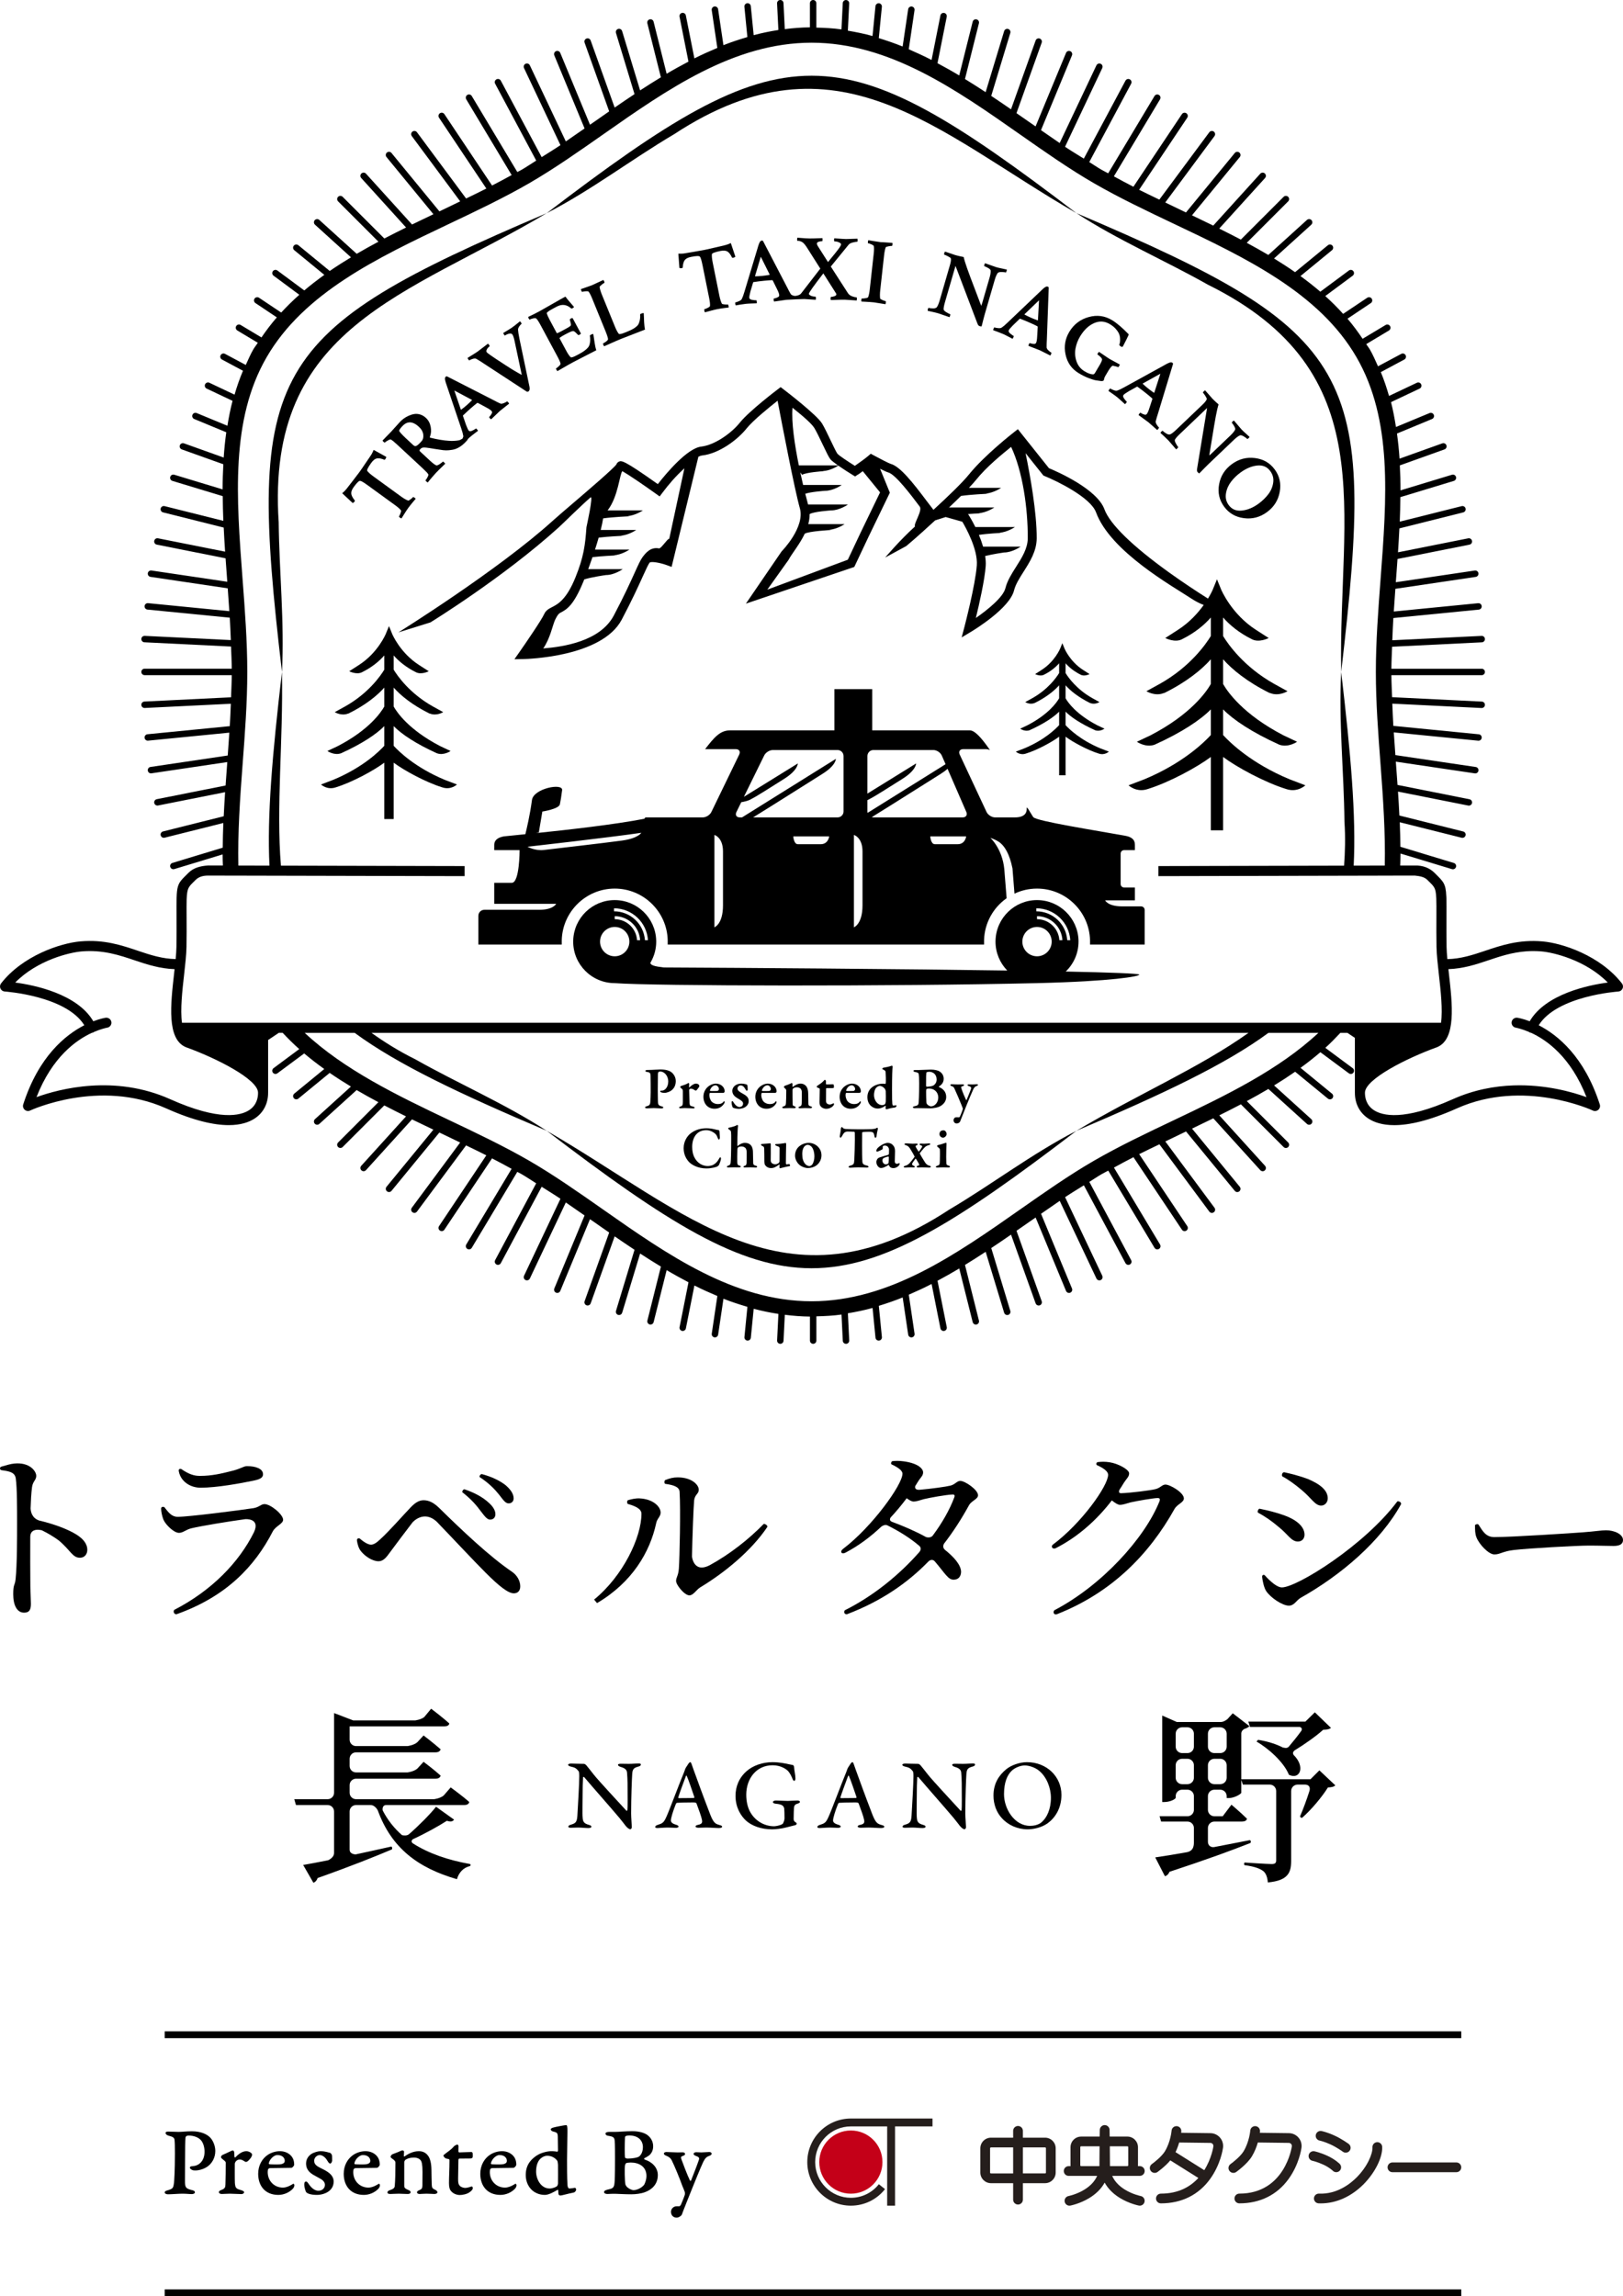 <?xml version="1.0" encoding="UTF-8"?>
<svg id="_レイヤー_2" data-name="レイヤー 2" xmlns="http://www.w3.org/2000/svg" width="240" height="339.478" viewBox="0 0 240 339.478">
  <defs>
    <style>
      .cls-1 {
        fill: #c40018;
      }

      .cls-2 {
        fill: #251e1c;
      }

      .cls-3 {
        fill: none;
        stroke: #000;
        stroke-miterlimit: 10;
      }
    </style>
  </defs>
  <g id="_レイヤー_1-2" data-name="レイヤー 1">
    <g>
      <g>
        <g>
          <path d="M11.247,226.846c-1.249-.772-3.275-1.526-5.446-2.039-1.051-.349-1.253-1.265-1.276-1.796.036-1.134.097-2.272.209-3.114.109-.899.627-1.063.627-1.69,0-.709-.987-2.047-3.243-1.826-.57.056-1.199.245-1.935.463l0.0.001c-.106.037-.183.136-.183.254,0,.145.115.263.259.269,1.302.163,1.969.386,2.077,1.247.191,1.335.191,4.415.191,6.622,0,1.962,0,6.186-.218,8.203-.109,1.09-.354.66-.354,2.262,0,1.602.545,2.725,1.608,2.725.736,0,1.008-.382,1.008-1.308,0-.436-.054-1.281-.082-2.534-.021-2.124-.026-5.125-.014-7.361.003-1.456,1.683-.984,1.73-.971.951.473,1.761.965,2.481,1.492,1.744,1.444,2.017,2.562,3.134,2.562.709,0,1.09-.545,1.09-1.172,0-.981-.736-1.717-1.662-2.289Z"/>
          <g>
            <path d="M29.657,219.952c2.425,0,5.995-.654,8.039-1.09.872-.191,1.199-.463,1.199-.899,0-.79-1.008-1.199-2.371-1.199-.545,0-.899.409-2.453.763-1.308.327-2.725.681-4.524.681-.872,0-1.662-.273-2.725-1.008,0,0-.48-.167-.382.327.294,1.551,1.744,2.425,3.216,2.425Z"/>
            <path d="M39.114,222.377c-.518,0-.79.463-1.635.6-1.935.3-9.593,1.281-11.2,1.281-.872,0-1.335-.6-1.989-1.444,0,0-.463-.16-.463.245,0,.405.136,1.09.327,1.581.273.709,1.526,1.989,2.316,1.989.6,0,1.036-.491,1.853-.681,1.441-.344,5.374-.993,7.947-1.346.015-.001,2.27-.173,1.282,1.94-2.208,4.45-6.245,8.62-11.791,11.478,0,0-.167.226-.011.465.156.239.392.162.392.162,7.331-2.616,11.527-7.058,14.198-12.236.409-.79,1.526-1.117,1.526-1.717,0-.79-1.853-2.316-2.752-2.316Z"/>
          </g>
          <g>
            <path d="M71.103,223.44c.572.736.927,1.226,1.363,1.226.463,0,.763-.273.79-.736.027-.572-.327-1.199-1.063-1.826-.736-.681-1.935-1.39-3.488-1.908,0,0-.096-.061-.245.115-.149.177-.082.321-.082.321,1.363,1.063,2.098,1.962,2.725,2.807Z"/>
            <path d="M73.828,221.015c.6.763.899,1.254,1.39,1.254.436,0,.736-.3.736-.736,0-.654-.436-1.308-1.199-1.962-.736-.572-1.88-1.199-3.515-1.635,0,0-.133.014-.244.147-.111.133-.083.289-.083.289,1.39.899,2.289,1.853,2.916,2.643Z"/>
            <path d="M75.708,232.378c-3.188-2.153-7.276-5.995-10.792-9.456-.845-.818-1.553-1.117-2.289-1.117-.709,0-1.308.436-1.908,1.063-.872.899-3.216,3.57-4.496,4.715-.572.545-.981.79-1.363.79-.436,0-1.063-.382-1.69-.927,0,0-.45-.105-.382.354.068.46.245,1.145.6,1.553.6.763,1.717,1.472,2.562,1.472.818,0,1.226-.654,1.853-1.499.753-1.012,2.204-2.958,3.196-4.242.013-.015,1.636-1.9,3.582-.108,2.117,2.191,5.77,6.104,7.283,7.593,1.908,1.908,3.27,2.998,4.115,2.998.6,0,.954-.382.954-1.036,0-.818-.491-1.662-1.226-2.153Z"/>
          </g>
          <g>
            <path d="M113.289,225.422c-.242-.164-.367-.102-.367-.102-2.162,2.228-5.008,4.473-7.946,6.076-2.429,1.277-2.651-1.282-2.652-1.286.065-2.876.219-7.252.324-8.305.109-.872.681-.927.681-1.553,0-.736-1.042-1.826-3.107-1.826-.627,0-1.145.109-1.88.409,0,0-.093.083-.093.297s.12.248.12.248c1.363.191,2.098.491,2.126,1.199.164,2.616,0,9.838-.109,11.337-.082,1.09-.409,1.281-.409,1.826,0,.6,1.254,2.126,1.962,2.126.6,0,1.008-.818,1.635-1.199,3.624-2.18,7.549-5.423,9.892-8.911,0,0,.064-.17-.178-.334Z"/>
            <path d="M94.582,221.532c-.654-.029-1.281.136-1.744.273,0,0-.097.055-.102.274s.102.272.102.272c.736.218,2.017.6,2.017,1.444,0,3.488-2.725,9.211-7.004,12.699l.436.518c5.178-3.052,7.821-7.521,8.748-11.827.136-.681.654-.954.654-1.553,0-.899-1.153-2.013-3.107-2.098Z"/>
          </g>
          <path d="M142.009,218.943c-.518,0-.763.545-1.499.709-.587.152-2.939.477-4.476.603-.918.078-.691-.549-.691-.549h-0c.126-.197.248-.395.371-.599.409-.681.79-.899.79-1.417,0-.545-.72-1.338-2.861-1.635-.683-.095-1.199-.082-1.69-.027,0,0-.106.024-.167.204s.031.259.031.259c.927.436,1.635.899,1.635,1.39,0,1.635-4.524,7.876-8.72,11.064,0,0-.482.325-.298.601s.707-.056.707-.056c1.852-.976,3.611-2.297,5.195-3.794l-.001.002s.486-.375.873-.185c1.757.868,3.341,1.859,4.751,3.052.119.115.373.448-.027.917-2.941,3.343-6.766,6.471-11.009,8.593,0,0-.165.197-.048.418s.403.154.403.154c4.953-1.893,8.844-4.527,12.027-7.806l-0.0.001s.496-.508.95.028c1.518,1.777,1.954,2.705,2.774,2.68.681,0,1.09-.463,1.09-1.199-.048-1.011-1.054-2.15-2.378-3.21-.001-.001-.002-.002-.003-.002-.012-.01-.024-.021-.035-.031-.416-.385-.112-.873-.112-.873l-.004.002c1.367-1.767,2.582-3.65,3.704-5.695.354-.654,1.335-.899,1.335-1.472,0-.818-1.935-2.126-2.616-2.126ZM141.109,221.396c-.67,1.788-1.749,3.711-3.172,5.626-.346.455-1.005.226-1.005.226l.001.001c-1.509-.838-3.338-1.627-5.033-2.255l.003.001c-.524-.198-.2-.643-.2-.643l-.001.001c.853-.914,1.646-1.88,2.377-2.847.382.3.763.491,1.008.491.436,0,.954-.191,1.526-.354.899-.218,3.325-.654,4.197-.681.3-.027.436.082.3.436Z"/>
          <path d="M172.338,219.488c-.491,0-.763.518-1.499.681-.702.182-3.734.562-5.052.597-.566-.003-.203-.575-.203-.575l-.002 0c.209-.31.409-.624.597-.948.436-.681.79-.899.79-1.417,0-.545-1.608-1.444-2.889-1.635-.709-.109-1.226-.082-1.717-.027,0,0-.19.002-.239.197-.049.195.103.267.103.267.927.409,1.635.899,1.635,1.417,0,1.608-3.897,7.14-8.175,10.328,0,0-.238.18-.106.42.131.241.488.125.488.125,3.297-1.662,6.132-4.197,8.339-7.085.491.382.899.654,1.199.654.436,0,.954-.191,1.526-.354.927-.218,3.488-.654,4.06-.654.273,0,.382.109.273.463-2.18,5.478-8.557,12.481-15.561,16.133,0,0-.203.246-.051.474.152.228.46.099.46.099,8.012-3.161,13.571-8.748,17.386-15.588.436-.709,1.363-.927,1.363-1.526,0-.845-2.017-2.044-2.725-2.044Z"/>
          <g>
            <path d="M192.498,220.306c1.444,1.199,1.962,2.289,2.861,2.289.572,0,.981-.491.981-1.063,0-1.172-1.063-2.071-2.916-2.861-1.308-.491-2.562-.79-3.543-1.008,0,0-.173,0-.273.221-.1.221,0,.379,0,.379.818.436,1.908,1.199,2.889,2.044Z"/>
            <path d="M191.926,227.909c.681,0,.981-.518.981-1.008,0-1.226-1.254-2.235-2.998-2.861-1.308-.463-2.344-.709-3.652-.981,0,0-.121-.001-.226.21s-.019.362-.019.362c1.063.572,2.017,1.226,3.107,2.153,1.363,1.09,1.826,2.126,2.807,2.126Z"/>
            <path d="M206.979,222.025c-.25-.13-.365-.03-.365-.03-4.851,6.486-14.825,12.699-17.059,12.699-.954,0-2.391-1.633-2.507-1.771s-.445-.141-.409.245.245,1.553.6,2.071c.654.981,2.398,2.153,3.352,2.153.79,0,1.09-.763,1.717-1.145,6.023-3.379,11.882-8.393,14.879-13.871,0,0,.042-.222-.208-.352Z"/>
          </g>
          <path d="M237.493,226.247c-.681,0-1.581.164-3.406.3-1.363.109-10.546.709-13.108.709-1.226,0-1.69-.818-2.316-1.799,0,0-.055-.175-.341-.096-.286.079-.204.259-.204.259,0,.572,0,1.145.218,1.69.409,1.036,1.799,2.507,2.643,2.507.872,0,1.199-.463,2.889-.654,2.044-.245,9.266-.654,11.064-.654,1.744,0,2.698.054,3.679.054s1.39-.327,1.39-.872c0-.872-1.281-1.444-2.507-1.444Z"/>
          <g>
            <path d="M69.501,275.589c-3.225-.572-6.112-1.556-8.46-3.061-.409-.32.024-.612.024-.612l-0.0 0c1.867-.857,3.742-1.904,5.016-2.719.589.196.841.112,1.065-.168l-2.663-1.906c-.867,1.09-2.456,2.704-3.993,4.052-.307.27-.812.199-1.043.147-1.156-1.015-2.124-2.227-2.856-3.652-.01-.055-.135-.8.531-.8h11.539c.364,0,.673-.14.729-.449-1.037-.925-2.747-2.159-2.747-2.159l-1.035,1.198c-.497.428-1.418.544-1.418.544h-11.536c-.526,0-.952-.426-.952-.952v-1.127c0-.526.426-.952.952-.952h11.747c.392,0,.673-.14.757-.449-.981-.897-2.523-2.046-2.523-2.046l-.907.985c-.485.46-1.463.584-1.463.584h-7.612c-.526,0-.952-.426-.952-.952v-1.066c0-.526.426-.952.952-.952h11.747c.392,0,.673-.14.757-.449-.981-.869-2.523-2.046-2.523-2.046l-.907.986c-.485.46-1.463.584-1.463.584h-7.612c-.526,0-.952-.426-.952-.952v-1.963h14.017c.392,0,.645-.112.729-.421-1.009-.925-2.691-2.187-2.691-2.187l-1.43,1.73.458-.584c-.37.471-1.426.584-1.426.584h-9.125l-2.831-1.085v11.779c0,.526-.426.952-.952.952h-4.935l.252.865h4.682c.526,0,.952.426.952.952v6.134c0,.72-.89,1.079-.894,1.081-1.554.308-2.824.549-3.675.691l1.514,2.635c.28-.112.505-.336.617-.701,4.99-1.766,8.466-3.168,10.989-4.233,0,0,.074-.075.027-.256-.047-.181-.111-.165-.111-.165-1.826.403-3.612.806-5.274,1.159-.009 0-.894.002-.894-.716v-5.63c0-.526.426-.952.952-.952h2.144c.691,0,1.074.803,1.074.803l-0-.001c2.025,5.561,5.941,8.499,11.697,10.159.308-1.037,1.009-1.738,1.934-1.934,0,0,.075-.039.075-.172,0-.133-.075-.136-.075-.136ZM48.542,275.031l.858-.171c-.295.059-.58.116-.858.171ZM52.563,274.175c-.292.062-.58.122-.863.181l.863-.181Z"/>
            <g>
              <path d="M192.204,255.321s.48.145.242.561c-.559.773-1.215,1.594-1.876,2.369-.328.354-.863.079-.863.079l.169.126c-.947-.507-2.149-.953-3.825-1.229l-.253.253c1.821,1.037,4.092,3.112,4.794,4.906,1.618.822,2.522-1.187.648-2.975l.064.026c-.289-.308.115-.625.115-.625l-.024.005c1.557-.947,3.224-2.132,4.27-3.076.615-.027.925-.084,1.149-.28l-2.383-2.299-1.401,1.374h-8.437l.253.786h7.359Z"/>
              <path d="M195.105,261.74l-1.319,1.319h-10.231v-6.776c.024-.443.385-.61.385-.61l-.053-.009c.398-.123.72-.28.874-.456l-2.467-1.905-1.178,1.29.388-.427s-.496.427-.978.427h-6.503l-2.158-.953v12.783h.308c.841,0,1.682-.421,1.682-.645v-.225c0-.526.427-.953.953-.953h.788c.526,0,.953.427.953.953v2.021c0,.526-.427.953-.953.953h-4.122l.223.784h3.898c.526,0,.953.427.953.953v2.01c0,.526-.002,1.378-1.062,1.574-1.98.35-3.633.621-4.657.762l1.429,2.777c.28-.057.533-.28.672-.645,5.468-1.795,9.28-3.197,11.971-4.261,0,0,.103-.125.06-.262-.042-.136-.145-.159-.145-.159-1.797.355-3.568.702-5.248,1.022-.522.097-.947-.245-.947-.769v-2.048c0-.526.427-.953.953-.953h4.094c.392,0,.672-.139.729-.419-.87-.87-2.299-2.075-2.299-2.075l-1.29,1.711h-1.235c-.526,0-.953-.427-.953-.953v-2.021c0-.526.427-.953.953-.953h.87c.526,0,.953.427.953.953v.28h.337c.784,0,1.793-.588,1.823-.784v-1.907l.223.702h3.981c.528,0,.953.427.953.953v10.233c0,.392-.139.561-.672.561-.672,0-3.981-.223-3.981-.223,0,0-.082.009-.088.198-.005.191.088.194.088.194,1.486.196,2.27.506,2.775.898.392.335.588.925.645,1.654,3.028-.28,3.448-1.486,3.448-3.197v-10.317c0-.526.427-.953.953-.953h1.095c.522,0,.841.339.659.943-.412,1.288-.942,2.731-1.389,3.739,0,0,.011.11.11.18.097.07.198.044.198.044,1.345-1.178,2.944-3.083,3.812-4.484.533-.029.87-.084,1.094-.31l-2.354-2.215ZM176.547,262.833c0,.528-.427.953-.953.953h-.788c-.526,0-.953-.425-.953-.953v-1.85c0-.526.427-.953.953-.953h.788c.526,0,.953.427.953.953v1.85ZM176.547,258.237c0,.526-.427.953-.953.953h-.788c-.526,0-.953-.427-.953-.953v-1.909c0-.526.427-.953.953-.953h.788c.526,0,.953.427.953.953v1.909ZM181.396,262.833c0,.528-.427.953-.953.953h-.87c-.526,0-.953-.425-.953-.953v-1.85c0-.526.427-.953.953-.953h.87c.526,0,.953.427.953.953v1.85ZM181.396,258.237c0,.526-.427.953-.953.953h-.87c-.526,0-.953-.427-.953-.953v-1.909c0-.526.427-.953.953-.953h.87c.526,0,.953.427.953.953v1.909Z"/>
            </g>
          </g>
          <g>
            <path d="M84.468,260.737c.338,0,1.146.044,1.895.044.088,0,.235.103.323.191.22.264.588.72,1.161,1.454.676.852,3.834,4.246,4.775,5.274.088.089.147-.058.147-.103.073-.455.029-2.057.029-3.996,0-.499-.044-1.043-.073-1.483-.015-.309-.132-.661-.926-.882-.294-.088-.411-.19-.411-.323,0-.103.191-.147.397-.147.367,0,.764.015,1.205.015.558,0,1.058-.059,1.44-.059.25,0,.338.059.338.161,0,.103-.088.235-.353.295-.646.175-.881.338-.926,1.087-.044.514-.162,3.599-.162,5.847,0,.617.103,1.763.103,2.027,0,.146-.103.309-.22.309-.235,0-.544-.324-.69-.5-.25-.323-.529-.69-.926-1.175-1.381-1.645-3.878-4.451-5.201-6.023-.059-.074-.176-.03-.176.029,0,.397-.059.808-.059,1.954,0,1.469-.059,3.482,0,3.996.044.632.206.867.926,1.073.294.074.367.176.367.264,0,.147-.191.206-.47.206-.426,0-.984-.074-1.513-.074-.323,0-.793.03-1.043.03-.206,0-.382-.03-.382-.162s.147-.22.294-.264c.69-.221.984-.279,1.043-1.381.073-1.278.279-4.656.279-5.847,0-.544-.073-.69-.118-.735-.367-.44-.514-.514-1.205-.675-.162-.045-.323-.132-.323-.235,0-.118.147-.191.455-.191Z"/>
            <path d="M102.292,260.883c.132.397.382,1.073.646,1.793.779,2.174,1.866,5.039,2.116,5.671.485,1.189.735,1.307,1.366,1.483.235.059.367.132.367.235s-.118.206-.485.206c-.455,0-1.263-.074-1.866-.074-.485,0-.749.03-1.131.03-.353,0-.455-.103-.455-.191,0-.074.088-.191.367-.235.676-.132.632-.426.588-.72-.103-.559-.47-1.499-.808-2.439-.015-.058-.088-.161-.455-.161-.97,0-2.13.03-2.424.059-.059,0-.132.089-.162.132-.411.999-.749,2.116-.749,2.468,0,.191.088.44.735.632.25.074.397.161.397.279,0,.132-.22.191-.426.191-.25,0-.617-.044-1.161-.044s-1.293.074-1.513.074c-.279,0-.353-.074-.353-.161,0-.089.088-.221.338-.295.735-.235.926-.308,1.337-1.248.353-.75,1.998-5.142,2.615-6.611.073-.19.103-.279.132-.367.015-.044.044-.132.103-.235.103-.161.309-.47.411-.632.103-.132.176-.191.25-.191.059,0,.118.045.22.353ZM102.674,265.688c-.235-.72-.97-2.85-1.117-3.114-.044-.089-.088-.089-.132.015-.264.705-1.014,2.717-1.131,3.158-.015.059.029.103.088.103.573-.015,1.763,0,2.262-.03.015,0,.044-.073.029-.132Z"/>
            <path d="M116.669,260.839c.279.059.411.089.588.118.044,0,.162.118.176.353,0,.367.191,1.088.191,1.645,0,.191-.073.339-.191.339-.088,0-.191-.132-.264-.353-.147-.382-.353-.75-.573-1.029-.323-.382-1.175-.925-2.351-.925-2.453,0-3.893,2.042-3.893,4.349,0,1.043.22,1.968.646,2.673.764,1.279,2.116,1.998,3.467,1.998.176,0,.852-.088,1.249-.338.118-.089.294-.559.294-.823,0-.514-.015-1.308-.044-1.484-.103-.338-.22-.603-1.278-.69-.22-.015-.397-.132-.397-.25,0-.103.176-.22.455-.22.323,0,1.337.059,1.748.059.353,0,.926-.059,1.41-.059.25,0,.397.088.397.205,0,.089-.162.191-.338.25-.455.132-.47.294-.529.47-.044.162-.073,1.22-.073,1.822,0,.221.118.353.22.426.22.132.235.176.235.265,0,.058-.073.161-.22.205-.264.074-.764.191-1.337.338-.646.176-1.616.28-2.071.28-1.631,0-3.026-.515-3.908-1.323-.676-.646-1.513-1.837-1.513-3.628,0-1.337.485-2.644,1.645-3.658.926-.823,2.365-1.323,3.805-1.323,1.043,0,1.836.177,2.453.309Z"/>
            <path d="M126.271,260.883c.132.397.382,1.073.646,1.793.779,2.174,1.866,5.039,2.116,5.671.485,1.189.735,1.307,1.366,1.483.235.059.367.132.367.235s-.118.206-.485.206c-.455,0-1.263-.074-1.866-.074-.485,0-.749.03-1.131.03-.353,0-.455-.103-.455-.191,0-.074.088-.191.367-.235.676-.132.632-.426.588-.72-.103-.559-.47-1.499-.808-2.439-.015-.058-.088-.161-.455-.161-.97,0-2.13.03-2.424.059-.059,0-.132.089-.162.132-.411.999-.749,2.116-.749,2.468,0,.191.088.44.735.632.25.074.397.161.397.279,0,.132-.22.191-.426.191-.25,0-.617-.044-1.161-.044s-1.293.074-1.513.074c-.279,0-.353-.074-.353-.161,0-.089.088-.221.338-.295.735-.235.926-.308,1.337-1.248.353-.75,1.998-5.142,2.615-6.611.073-.19.103-.279.132-.367.015-.044.044-.132.103-.235.103-.161.309-.47.411-.632.103-.132.176-.191.25-.191.059,0,.118.045.22.353ZM126.653,265.688c-.235-.72-.97-2.85-1.117-3.114-.044-.089-.088-.089-.132.015-.264.705-1.014,2.717-1.131,3.158-.015.059.029.103.088.103.573-.015,1.763,0,2.262-.03.015,0,.044-.073.029-.132Z"/>
            <path d="M133.886,260.737c.338,0,1.146.044,1.895.044.088,0,.235.103.323.191.22.264.588.72,1.161,1.454.676.852,3.834,4.246,4.775,5.274.088.089.147-.058.147-.103.073-.455.029-2.057.029-3.996,0-.499-.044-1.043-.073-1.483-.015-.309-.132-.661-.926-.882-.294-.088-.411-.19-.411-.323,0-.103.191-.147.397-.147.367,0,.764.015,1.205.015.558,0,1.058-.059,1.44-.059.25,0,.338.059.338.161,0,.103-.088.235-.353.295-.646.175-.881.338-.926,1.087-.044.514-.162,3.599-.162,5.847,0,.617.103,1.763.103,2.027,0,.146-.103.309-.22.309-.235,0-.544-.324-.69-.5-.25-.323-.529-.69-.926-1.175-1.381-1.645-3.878-4.451-5.201-6.023-.059-.074-.176-.03-.176.029,0,.397-.059.808-.059,1.954,0,1.469-.059,3.482,0,3.996.044.632.206.867.926,1.073.294.074.367.176.367.264,0,.147-.191.206-.47.206-.426,0-.984-.074-1.513-.074-.323,0-.793.03-1.043.03-.206,0-.382-.03-.382-.162s.147-.22.294-.264c.69-.221.984-.279,1.043-1.381.073-1.278.279-4.656.279-5.847,0-.544-.073-.69-.118-.735-.367-.44-.514-.514-1.205-.675-.162-.045-.323-.132-.323-.235,0-.118.147-.191.455-.191Z"/>
            <path d="M156.96,265.364c0,2.028-.97,3.423-2.042,4.202-.896.646-2.13.896-2.953.896-1.513,0-2.924-.647-3.82-1.66-.793-.852-1.234-2.043-1.234-3.335,0-1.792.808-3.011,1.91-3.907.705-.573,1.954-1.029,3.041-1.029,2.909,0,5.098,2.13,5.098,4.834ZM149.585,261.823c-.632.603-1.117,1.705-1.117,3.438,0,2.189,1.557,4.686,3.849,4.686,1.146,0,1.704-.499,1.851-.675.602-.559,1.234-1.748,1.234-3.467,0-1.499-.646-3.1-1.734-3.996-.573-.485-1.469-.794-2.145-.794-.632,0-1.469.338-1.939.808Z"/>
          </g>
        </g>
        <g>
          <path d="M159.169,31.512c6.219,4.038,13.072,6.978,19.455,10.582,26.029,12.875,19.252,33.418,19.702,57.256,5.228-44.667,2.433-50.156-39.157-67.838Z"/>
          <path d="M159.171,167.188c-6.6,3.394-12.524,7.943-18.836,11.67-24.108,15.839-38.874.219-59.484-11.67,35.456,27.057,42.813,27.123,78.32,0Z"/>
          <path d="M41.211,77.207c-1.93-29.016,19.118-33.481,39.639-45.694-41.504,17.671-44.413,23.087-39.155,67.836.385-7.4-.409-14.809-.484-22.142Z"/>
          <path d="M80.85,31.513c6.6-3.394,12.524-7.943,18.836-11.672,24.115-15.836,38.872-.219,59.484,11.67-35.456-27.056-42.811-27.123-78.32.002Z"/>
          <path d="M87.32,73.544c.471-.404-.597,4.385-.597,4.391-.188,2.671-.404,4.408-1.633,7.443-1.332,3.286-2.604,3.943-3.446,4.378-.457.234-.93.478-1.174,1.036-.37.846-2.764,4.339-3.656,5.613l-.744,1.062,1.296-.024c.474-.009,11.636-.279,14.567-5.823,1.562-2.957,2.513-5.06,3.143-6.451.465-1.025.774-1.705.997-2.003.264-.182,1.492.009,2.546.394l.694.255,3.961-16.291c.206-.1.396-.166.562-.184,2.431-.272,5.152-2.226,6.584-4.015.922-1.153,3.288-3.074,4.564-4.078.625,3.294,2.518,13.165,3.292,15.89.796,2.81-2.617,6.305-2.652,6.338l-.043.045-5.282,7.727,16.027-5.423,2.126-4.499,3.134-6.481-1.443-3.537c.519.262.995.485,1.207.543,1.067.279,3.403,3.381,4.657,5.051.444.59-.969,2.604-.701,2.935-2.302,2.085-4.374,4.562-4.417,4.597l3.121-1.698c.201-.171,1.516-1.253,4.272-3.796l1.56-.497,2.462.696c.491.828,2.31,4.067,2.142,6.433-.201,2.871-1.813,9.042-1.828,9.103l-.413,1.568,1.389-.835c.582-.35,5.704-3.494,6.355-6.111.229-.909.809-1.823,1.425-2.791.898-1.412,1.914-3.011,1.927-4.899.022-3.827-.971-9.321-1.646-12.605l2.639,3.31.162.065c1.843.746,6.81,3.162,7.619,5.373,2.128,5.812,11.391,10.958,14.106,12.754.647.428,1.255.723,1.815.943-.837,1.168-2.085,2.576-3.835,3.695l-1.849,1.19s1.458.762,2.533.149c1.824-.906,3.247-2.079,4.209-3.188v2.741c-.755,1.235-3.076,4.562-7.538,7.067l-1.99,1.095s1.289.811,2.596.26l.011.024c3.353-1.655,5.594-3.504,6.92-5.003v3.649c-.692,1.211-2.983,4.497-8.899,7.58l-2.04.963s1.287.911,2.62.435c4.045-1.824,6.82-3.692,8.319-5.222v3.79c-.997,1.09-4.136,4.173-9.832,6.546l-2.336.889s1.146,1.114,2.818.556c3.245-1.002,7.381-3.275,9.351-4.748v10.842h1.808v-10.842c1.969,1.473,6.104,3.746,9.351,4.748,1.67.558,2.818-.556,2.818-.556l-2.336-.889c-5.696-2.369-8.836-5.455-9.832-6.546v-3.79c1.499,1.531,4.274,3.398,8.317,5.222,1.333.476,2.622-.435,2.622-.435l-2.038-.963c-5.918-3.083-8.207-6.37-8.901-7.578v-3.651c1.326,1.499,3.567,3.348,6.918,5.003l.009-.024c1.311.55,2.598-.26,2.598-.26l-1.986-1.095c-4.462-2.505-6.786-5.832-7.539-7.067v-2.741c.961,1.108,2.384,2.282,4.207,3.188,1.077.614,2.537-.149,2.537-.149l-1.852-1.19c-3.641-2.33-5.153-5.921-5.168-5.955l-.629-1.538-.627,1.538c-.006.013-.229.541-.701,1.315-1.532-.967-3.623-2.334-5.78-3.885-5.436-3.909-8.733-7.134-9.535-9.321-1.095-2.99-6.965-5.561-8.203-6.076l-4.595-5.763-.515.398c-.18.139-4.424,3.448-6.721,6.301-.975,1.211-3.132,3.281-5.248,5.222-.283-.359-.638-.831-.971-1.27-2.115-2.814-3.98-5.17-5.373-5.533-.244-.073-1.499-.714-2.524-1.27l-.4-.218-.344.296c-.523.45-1.492,1.133-2.009,1.493-1.153-.722-2.382-1.551-2.579-1.791-.162-.205-.629-1.181-1.004-1.969-.435-.913-.887-1.858-1.248-2.468-.757-1.283-5.239-4.718-5.747-5.107l-.4-.303-.398.303c-.173.13-4.257,3.229-5.644,4.96-1.25,1.562-3.723,3.307-5.7,3.53-2.07.232-5.198,3.984-6.42,5.549-5.105-3.628-5.384-3.498-5.763-3.318-.171.078-.298.225-.359.4-.459.642-4.103,3.76-6.297,5.637-1.324,1.133-2.468,2.111-3.13,2.71-8.082,7.313-22.663,16.399-22.81,16.49l4.735-1.477c.149-.091,10.79-6.643,18.958-14.034.649-.588,3.4-3.316,4.716-4.441ZM142.11,73.322c1.393-.212,3.852-.316,3.935-.324l-.275-.028c1.17-.087,2.263-.839,2.263-.839h-4.755c.4-.426.764-.824,1.03-1.153,1.611-2.005,3.859-3.803,5.211-4.908,1.704,3.597,2.486,9.087,2.46,13.522-.009,1.508-.88,2.877-1.72,4.201-.645,1.014-1.313,2.061-1.588,3.178-.337,1.345-2.641,3.197-4.367,4.395.506-2.079,1.311-5.635,1.458-7.709.033-.467-.009-.958-.082-1.451,1.084-.273,2.704-.517,2.782-.523,1.242,0,2.464-.867,2.464-.867h-5.555c-.177-.604-.387-1.19-.617-1.733,1.25-.195,3.18-.29,3.26-.296l-.231-.024c1.183-.073,2.297-.842,2.297-.842h-5.851c-.476-.961-.891-1.625-.934-1.692l-.126-.201-.069-.024c.971-.071,1.821-.108,1.869-.112l-.229-.024c1.181-.073,2.297-.842,2.297-.842h-6.695c.623-.586,1.213-1.157,1.767-1.705ZM140.302,75.067l.035.045-.061-.019c.009-.009.017-.019.026-.026ZM126.084,70.222l.363.221.351-.238c.052-.035-.009.054.785-.545l2.557,3.136-2.879,5.957-1.888,3.998-11.908,4.428,3.149-4.415c.456-.889,1.635-2.263,2.407-3.898v.035c.556-.363,3.79-.537,3.898-.543l-.281-.032c1.164-.087,2.256-.837,2.256-.837h-5.369c.126-.489.208-.989.195-1.508l.019.022c.558-.363,3.072-.536,3.18-.543,1.244,0,2.464-.867,2.464-.867h-5.888c-.115-.413-.259-.961-.417-1.592.824-.29,2.838-.431,2.937-.437,1.24,0,2.462-.867,2.462-.867h-5.719c-.139-.586-.279-1.205-.418-1.862l.272.366c.558-.363,3.074-.536,3.18-.543l-.097-.011c1.11-.058,2.131-.718,2.269-.811.79.554,1.722,1.14,2.12,1.384ZM117.193,60.286c1.717,1.369,2.883,2.408,3.249,3.03.331.558.789,1.518,1.194,2.366.56,1.177.917,1.912,1.159,2.219.169.212.621.552,1.12.904h-5.788c-.612-3.022-1.12-6.373-.934-8.518ZM90.781,82.095c1.183-.073,2.297-.841,2.297-.841h-5.09c.201-.621.378-1.209.537-1.767,1.415-.171,3.405-.259,3.478-.264l-.227-.024c1.183-.073,2.297-.841,2.297-.841h-5.243c.167-.675.29-1.255.355-1.715,1.402-.208,3.812-.309,3.892-.314l-.275-.03c1.17-.087,2.263-.839,2.263-.839h-5.217c1.573-2.027,1.765-5.336,2.178-5.801.885.498,3.067,1.982,4.995,3.361l.524.374.389-.515c.93-1.242,1.962-2.453,3.271-3.643l-2.239,10.418c-.238-.067-1.214,1.482-1.508,1.425-1.276-.251-2.003.72-2.427,1.272-.316.413-.63,1.114-1.157,2.273-.623,1.376-1.566,3.455-3.109,6.377-2.023,3.827-7.458,4.627-10.433,4.869,1.012-1.471,1.359-3.32,1.711-4.132.052-.115.405-.932.77-1.118.952-.493,1.982-1.008,3.498-4.746.028-.071.054-.141.084-.212,1.004-.32,3.134-.64,3.225-.645,1.244,0,2.464-.869,2.464-.869h-5.103c.221-.599.433-1.19.632-1.774,1.41-.166,3.323-.249,3.396-.255l-.229-.024Z"/>
          <path d="M239.843,145.399c-3.188-4.097-8.776-5.962-11.754-6.215-3.494-.298-6.066.571-8.553,1.412-1.817.614-3.554,1.166-5.509,1.207-.061-.666-.108-1.289-.117-1.834-.026-1.525-.02-2.972-.015-4.324.006-1.207.009-2.09-.009-2.791,0-.002.002,0,.004-.002.011-.03-.009-.06-.006-.091-.002-.076-.007-.136-.009-.206-.007-.022.006-.046-.006-.067-.087-1.919-.435-2.131-1.73-3.431-.725-.727-1.743-1.133-2.929-1.092-.126,0-.887.002-2.157.004.02-.591.05-1.179.05-1.776l7.61,2.308c.045.013.091.02.138.02.205,0,.392-.132.456-.338.076-.251-.065-.517-.318-.593l-7.908-2.399c-.015-1.205-.037-2.412-.091-3.625l9.156,2.293c.039.009.078.015.115.015.214,0,.407-.145.461-.361.065-.257-.091-.513-.346-.578l-9.442-2.364c-.06-1.179-.123-2.356-.205-3.537l10.387,2.066c.03.007.061.009.093.009.221,0,.42-.156.465-.383.052-.257-.115-.508-.374-.56l-10.641-2.116c-.076-1.06-.152-2.12-.232-3.175-.007-.089-.011-.179-.019-.268l11.679,1.733c.022.004.046.006.069.006.232,0,.435-.169.471-.407.039-.26-.141-.502-.4-.539l-11.886-1.763c-.084-1.114-.158-2.234-.234-3.357l12.479,1.229c.015.002.032.004.046.004.242,0,.45-.184.474-.431.026-.26-.166-.495-.428-.519l-12.639-1.246c-.069-1.103-.102-2.187-.151-3.286l13.195.647h.024c.253,0,.463-.197.476-.452.013-.262-.19-.485-.452-.498l-13.275-.653c-.039-1.088-.099-2.181-.104-3.253h13.355c.262,0,.476-.214.476-.476,0-.264-.214-.476-.476-.476h-13.355c.006-1.071.065-2.167.104-3.253l13.275-.653c.262-.013.465-.236.452-.498-.013-.264-.24-.476-.5-.452l-13.195.647c.048-1.101.082-2.183.152-3.288l12.637-1.244c.262-.026.454-.259.428-.521s-.257-.448-.521-.428l-12.477,1.229c.074-1.121.149-2.243.232-3.355l11.886-1.763c.259-.037.439-.281.4-.539-.037-.26-.281-.437-.539-.402l-11.677,1.731c.006-.084.011-.169.017-.251.08-1.06.156-2.126.232-3.189l10.641-2.118c.259-.05.426-.301.374-.558-.05-.259-.299-.428-.558-.376l-10.385,2.066c.08-1.179.143-2.358.205-3.535l9.44-2.366c.255-.063.411-.322.346-.577-.063-.257-.322-.411-.577-.346l-9.154,2.293c.052-1.214.076-2.421.089-3.625l7.908-2.399c.253-.076.394-.342.318-.595-.076-.251-.342-.394-.593-.316l-7.61,2.308c.002-1.24-.043-2.468-.102-3.692l6.6-2.362c.247-.087.376-.361.288-.608-.089-.247-.363-.378-.608-.288l-6.321,2.263c-.082-1.253-.214-2.49-.381-3.714l5.185-2.148c.244-.1.359-.378.259-.621s-.379-.359-.623-.259l-4.971,2.061c-.197-1.242-.424-2.473-.733-3.675l4.231-2.003c.238-.112.34-.396.227-.634-.112-.238-.396-.338-.634-.227l-4.119,1.949c-.342-1.198-.736-2.377-1.214-3.526l3.472-1.856c.232-.123.32-.413.197-.643-.125-.232-.413-.32-.645-.195l-3.439,1.837c-.379-.833-.733-1.677-1.198-2.479-.164-.283-.372-.524-.543-.8l3.359-2.014c.227-.136.299-.428.164-.653-.134-.227-.428-.299-.653-.164l-3.407,2.042c-.694-1.038-1.432-2.035-2.234-2.97l3.452-2.308c.219-.145.277-.441.13-.658-.145-.219-.441-.279-.66-.132l-3.567,2.384c-.835-.921-1.713-1.802-2.641-2.635l4.058-3.009c.212-.156.255-.456.099-.666-.156-.212-.454-.257-.666-.099l-4.222,3.132c-.943-.805-1.919-1.575-2.935-2.31l4.661-3.826c.205-.167.232-.469.067-.671-.167-.203-.467-.232-.671-.065l-4.856,3.984c-1.01-.703-2.048-1.376-3.111-2.025l5.509-4.993c.195-.177.21-.478.033-.673-.177-.193-.478-.208-.673-.032l-5.713,5.179c-1.047-.619-2.111-1.216-3.191-1.798l6.126-6.126c.186-.186.186-.487,0-.673s-.487-.186-.673,0l-6.325,6.325c-1.056-.554-2.122-1.095-3.195-1.627l6.775-7.476c.177-.195.162-.497-.032-.673-.195-.175-.497-.162-.673.033l-6.955,7.673c-1.047-.511-2.096-1.019-3.147-1.519l7.069-8.612c.166-.205.136-.504-.067-.671s-.504-.138-.67.067l-7.218,8.793c-.244-.115-.487-.232-.731-.348-.774-.368-1.555-.753-2.334-1.127l7.279-9.814c.156-.212.112-.51-.1-.666-.21-.156-.51-.113-.666.099l-7.387,9.959c-1.002-.484-1.999-.958-2.992-1.454l7.119-10.654c.147-.219.087-.515-.13-.66-.219-.147-.515-.087-.66.13l-7.173,10.734c-.984-.5-1.936-1.019-2.886-1.538l6.823-11.385c.136-.225.063-.519-.164-.653-.225-.134-.517-.063-.653.164l-6.849,11.426c-.324-.18-.677-.346-.995-.53-.603-.348-1.201-.764-1.802-1.133l6.191-11.584c.125-.232.037-.519-.195-.643-.231-.125-.521-.037-.643.195l-6.159,11.523c-.924-.582-1.849-1.129-2.777-1.752l5.503-11.633c.112-.238.011-.523-.227-.634-.238-.113-.523-.011-.634.227l-5.436,11.491c-.909-.617-1.836-1.263-2.762-1.908l4.581-11.056c.1-.244-.015-.523-.259-.623-.242-.1-.521.015-.621.259l-4.502,10.867c-.322-.225-.629-.431-.954-.66-.621-.435-1.248-.867-1.871-1.302l3.729-10.42c.087-.247-.041-.521-.288-.608-.247-.089-.521.039-.608.286l-3.641,10.177c-.969-.671-1.945-1.328-2.925-1.986l2.821-9.302c.076-.251-.065-.517-.316-.593-.253-.076-.517.067-.595.318l-2.738,9.025c-1.01-.668-2.031-1.309-3.056-1.943l2.062-8.239c.065-.255-.089-.513-.346-.577-.255-.063-.513.091-.577.346l-1.99,7.945c-1.058-.638-2.131-1.235-3.212-1.815l1.367-6.868c.05-.259-.117-.51-.374-.56-.259-.054-.51.115-.56.374l-1.309,6.578c-1.108-.573-2.237-1.092-3.374-1.585l.855-5.778c.039-.26-.139-.502-.4-.541-.26-.033-.502.141-.541.402l-.818,5.512c-1.157-.472-2.336-.872-3.526-1.24l.456-4.633c.026-.26-.166-.495-.428-.521-.26-.019-.495.167-.521.428l-.433,4.415c-1.194-.337-2.416-.58-3.649-.79l.199-4.03c.013-.264-.19-.487-.452-.498-.264-.02-.487.188-.5.452l-.192,3.887c-1.213-.169-2.459-.236-3.714-.264V.476c0-.262-.212-.476-.476-.476-.262,0-.476.214-.476.476v3.567c-1.261.011-2.496.112-3.716.266l-.19-3.855c-.013-.264-.24-.472-.498-.452-.262.011-.465.234-.452.498l.193,3.935c-1.237.192-2.457.443-3.654.762l-.424-4.292c-.024-.26-.259-.452-.519-.428-.262.026-.454.26-.428.521l.441,4.482c-1.194.353-2.38.736-3.541,1.198l-.789-5.319c-.039-.26-.281-.439-.541-.402-.26.039-.439.281-.402.541l.829,5.585c-1.142.482-2.276.986-3.392,1.551l-1.263-6.351c-.05-.259-.301-.428-.56-.374-.259.05-.426.301-.374.56l1.32,6.641c-1.084.573-2.165,1.162-3.227,1.795l-1.929-7.697c-.065-.255-.322-.409-.578-.346-.255.063-.409.322-.346.577l2.001,7.991c-1.03.63-2.057,1.266-3.072,1.932l-2.659-8.767c-.076-.251-.342-.394-.593-.318s-.394.342-.318.593l2.745,9.046c-.986.656-1.968,1.313-2.938,1.986l-3.55-9.92c-.089-.247-.361-.376-.608-.286-.247.087-.378.361-.288.608l3.636,10.162c-.748.521-1.499,1.04-2.241,1.562-.203.141-.394.27-.595.411l-4.398-10.619c-.1-.244-.379-.359-.623-.259-.242.1-.357.379-.257.623l4.476,10.809c-.932.651-1.858,1.291-2.773,1.916l-5.321-11.251c-.113-.238-.396-.34-.634-.227-.238.112-.34.396-.227.634l5.388,11.393c-.926.625-1.856,1.187-2.778,1.774l-6.042-11.305c-.125-.232-.413-.32-.645-.195-.231.125-.318.411-.195.643l6.076,11.367c-.716.444-1.43.935-2.148,1.352-.206.119-.437.225-.645.342l-6.738-11.24c-.134-.227-.426-.299-.653-.164-.225.134-.298.428-.164.653l6.714,11.199c-.948.524-1.912,1.04-2.896,1.544l-7.052-10.554c-.147-.218-.441-.277-.66-.13-.219.145-.277.441-.132.66l6.998,10.472c-.993.502-1.986.988-2.992,1.473l-7.266-9.795c-.156-.212-.454-.255-.666-.099-.21.156-.255.454-.099.666l7.156,9.65c-.895.428-1.787.87-2.676,1.291-.132.063-.264.128-.396.192l-7.087-8.637c-.167-.205-.467-.234-.67-.067-.205.167-.234.467-.067.671l6.939,8.454c-1.054.502-2.109,1.006-3.162,1.519l-6.81-7.515c-.177-.195-.478-.208-.673-.033-.195.177-.21.478-.033.673l6.634,7.318c-1.079.532-2.154,1.069-3.214,1.624l-6.165-6.163c-.186-.186-.487-.186-.673,0s-.186.487,0,.673l5.966,5.964c-1.088.58-2.163,1.174-3.216,1.791l-5.527-5.01c-.195-.177-.497-.162-.673.032-.177.195-.162.497.033.673l5.323,4.824c-1.073.647-2.122,1.317-3.143,2.018l-4.64-3.807c-.203-.167-.502-.138-.67.065s-.138.504.065.671l4.447,3.647c-1.027.733-2.016,1.499-2.968,2.302l-3.974-2.946c-.21-.156-.508-.113-.666.099-.156.21-.112.51.1.666l3.807,2.823c-.941.833-1.832,1.709-2.68,2.628l-3.279-2.191c-.218-.147-.513-.087-.66.132-.145.218-.087.513.132.658l3.163,2.115c-.815.937-1.568,1.93-2.274,2.966l-3.078-1.845c-.227-.136-.519-.063-.655.164-.134.225-.061.517.164.653l3.033,1.817c-.218.34-.474.645-.679.997-.428.738-.748,1.518-1.103,2.282l-3.07-1.64c-.232-.125-.521-.037-.645.195-.125.231-.035.521.195.643l3.106,1.661c-.489,1.149-.896,2.33-1.248,3.532l-3.719-1.759c-.236-.112-.521-.011-.634.227-.112.238-.011.523.227.634l3.831,1.813c-.316,1.205-.556,2.44-.759,3.686l-4.545-1.882c-.242-.1-.521.015-.621.259s.015.521.257.621l4.742,1.964c-.173,1.231-.298,2.479-.383,3.738l-5.875-2.103c-.247-.087-.519.041-.608.288s.041.521.288.608l6.143,2.198c-.063,1.231-.11,2.466-.112,3.714l-7.143-2.167c-.251-.078-.517.065-.593.316-.076.253.065.519.316.595l7.443,2.258c.013,1.213.033,2.425.087,3.649l-8.685-2.176c-.257-.065-.513.089-.578.346-.063.255.091.513.346.577l8.973,2.248c.06,1.185.123,2.371.205,3.56l-9.916-1.973c-.259-.054-.508.117-.56.376-.052.257.115.508.374.558l10.173,2.023c.078,1.095.158,2.193.24,3.282.004.061.007.123.013.184l-11.211-1.663c-.259-.035-.502.141-.541.402-.037.259.141.502.402.539l11.417,1.694c.086,1.12.158,2.248.236,3.377l-12.012-1.183c-.264-.024-.495.166-.521.428s.166.495.426.521l12.174,1.198c.071,1.112.104,2.204.154,3.312l-12.734-.625c-.264-.009-.485.19-.498.452s.19.485.452.498l12.81.629c.041,1.095.1,2.198.106,3.277h-12.892c-.264,0-.476.212-.476.476,0,.262.212.476.476.476h12.892c-.006,1.079-.065,2.181-.104,3.275l-12.812.63c-.262.013-.465.236-.452.498.013.255.223.452.476.452h.022l12.734-.625c-.048,1.108-.084,2.198-.154,3.31l-12.174,1.2c-.26.024-.452.259-.426.519.024.247.231.431.472.431.017,0,.032-.002.048-.004l12.012-1.183c-.076,1.131-.151,2.258-.234,3.379l-11.419,1.694c-.26.037-.439.279-.402.539.035.238.24.407.471.407.024,0,.046-.002.071-.006l11.212-1.663c-.006.065-.009.132-.015.197-.082,1.086-.16,2.178-.238,3.268l-10.175,2.023c-.259.052-.426.303-.374.56.045.227.244.383.467.383.032,0,.061-.002.093-.009l9.916-1.971c-.08,1.187-.143,2.373-.203,3.56l-8.975,2.247c-.255.065-.409.322-.346.578.056.216.249.361.461.361.039,0,.078-.006.117-.015l8.687-2.176c-.054,1.222-.076,2.436-.089,3.649l-7.443,2.258c-.251.076-.392.342-.316.593.061.206.251.338.456.338.045,0,.091-.007.138-.02l7.143-2.168c0,.55.03,1.092.048,1.637-1.278-.002-2.044-.004-2.172-.004-1.22.078-2.202.365-2.925,1.092-1.8,1.806-1.783,1.462-1.759,6.589.006,1.352.013,2.799-.015,4.324-.009.545-.054,1.168-.117,1.834-1.955-.041-3.692-.593-5.509-1.207-2.486-.841-5.059-1.709-8.551-1.412-2.979.253-8.568,2.118-11.757,6.215-.167.218-.203.511-.089.762s.357.42.632.437c.093.006,9.055.623,11.768,4.986-2.791,1.425-6.755,4.621-9.035,11.709-.091.281-.006.59.219.787.223.195.541.24.809.112.1-.046,10.227-4.742,20.098-.322,4.127,1.85,7.114,2.481,9.269,2.481,1.78,0,2.992-.433,3.809-.963,1.302-.844,2.016-2.208,2.01-3.837l.002-.004v-7.781l1.588-1.062h.562c.783.835,1.592,1.644,2.453,2.405l-3.799,2.819c-.212.156-.257.454-.1.666.095.126.238.192.383.192.099,0,.199-.03.283-.093l3.965-2.94c.952.803,1.943,1.57,2.968,2.302l-4.437,3.641c-.203.167-.232.467-.065.671.095.113.231.173.368.173.106,0,.214-.035.301-.108l4.633-3.801c1.019.701,2.068,1.372,3.141,2.02l-5.313,4.815c-.195.177-.21.478-.033.673.093.104.223.156.353.156.113,0,.229-.041.32-.123l5.518-5.003c1.053.619,2.128,1.211,3.216,1.791l-5.957,5.957c-.186.186-.186.487,0,.673.093.093.216.139.337.139.123,0,.244-.046.337-.139l6.156-6.154c1.062.554,2.135,1.092,3.214,1.624l-6.624,7.307c-.177.195-.162.497.033.673.091.082.206.123.32.123.13,0,.259-.052.353-.156l6.801-7.504c1.053.511,2.107,1.017,3.162,1.519l-6.929,8.445c-.167.203-.138.504.067.67.087.073.195.108.301.108.138,0,.273-.06.368-.173l7.078-8.626c.136.063.272.13.407.193.885.42,1.776.859,2.667,1.287l-7.149,9.641c-.156.21-.112.51.099.666.086.063.186.093.285.093.145,0,.288-.067.381-.192l7.259-9.786c1.006.485,1.999.971,2.994,1.471l-6.993,10.465c-.145.218-.087.513.132.66.082.054.173.08.264.08.154,0,.305-.074.396-.212l7.045-10.543c.984.506,1.947,1.019,2.896,1.544l-6.706,11.188c-.134.227-.061.519.164.655.078.045.162.067.245.067.162,0,.318-.082.407-.231l6.732-11.231c.21.119.444.227.651.348.718.413,1.43.904,2.142,1.346l-6.07,11.356c-.123.232-.035.521.195.645.073.039.149.056.225.056.169,0,.335-.091.42-.251l6.039-11.296c.921.588,1.85,1.149,2.778,1.774l-5.384,11.384c-.113.236-.011.521.227.634.065.03.136.045.203.045.179,0,.35-.1.431-.272l5.317-11.242c.913.625,1.839,1.265,2.773,1.917l-4.473,10.798c-.1.242.015.521.257.621.06.026.121.037.182.037.188,0,.365-.112.441-.294l4.393-10.608c.205.141.398.272.603.415.74.519,1.49,1.038,2.235,1.557l-3.632,10.152c-.089.247.041.521.288.608.052.019.108.028.16.028.195,0,.379-.121.448-.314l3.547-9.909c.973.673,1.955,1.33,2.938,1.986l-2.741,9.033c-.076.251.067.517.318.593.046.015.093.02.138.02.205,0,.394-.132.456-.337l2.656-8.756c1.015.666,2.042,1.302,3.074,1.932l-1.999,7.978c-.063.255.091.515.346.578.039.009.078.015.117.015.212,0,.407-.145.461-.361l1.925-7.686c1.064.632,2.142,1.222,3.229,1.795l-1.319,6.63c-.052.259.115.508.374.56.032.007.063.009.093.009.223,0,.422-.156.467-.383l1.261-6.34c1.114.565,2.248,1.071,3.392,1.553l-.828,5.572c-.037.26.141.502.402.541.024.004.046.004.071.004.231,0,.435-.169.471-.405l.787-5.308c1.16.461,2.347.844,3.541,1.198l-.439,4.471c-.026.26.166.495.428.519.015.002.03.002.046.002.242,0,.448-.182.472-.428l.422-4.279c1.198.32,2.418.571,3.656.762l-.193,3.922c-.013.262.19.485.452.498h.024c.253,0,.463-.197.474-.452l.19-3.842c1.22.154,2.455.255,3.716.266v3.552c0,.264.214.476.476.476.264,0,.476-.212.476-.476v-3.586c1.255-.03,2.501-.095,3.716-.264l.19,3.874c.013.255.223.452.476.452h.024c.262-.013.465-.236.452-.498l-.199-4.017c1.233-.21,2.455-.454,3.649-.79l.433,4.402c.024.245.232.428.474.428.015,0,.032,0,.046-.002.262-.024.454-.259.428-.519l-.456-4.62c1.19-.368,2.371-.77,3.528-1.242l.816,5.501c.035.236.238.405.471.405.022,0,.046,0,.071-.004.26-.039.439-.281.4-.541l-.855-5.765c1.138-.493,2.267-1.012,3.375-1.586l1.307,6.567c.045.227.244.383.465.383.032,0,.063-.002.095-.009.257-.052.424-.301.374-.56l-1.365-6.857c1.081-.58,2.154-1.177,3.212-1.815l1.988,7.934c.054.216.247.361.461.361.037,0,.078-.006.115-.015.257-.063.411-.324.346-.578l-2.061-8.226c1.027-.634,2.048-1.276,3.057-1.943l2.734,9.014c.063.205.251.337.456.337.046,0,.093-.006.139-.02.251-.076.392-.342.316-.593l-2.818-9.291c.98-.656,1.956-1.313,2.925-1.986l3.638,10.167c.069.193.253.314.446.314.054,0,.108-.009.162-.028.247-.087.376-.361.288-.608l-3.725-10.409c.623-.435,1.248-.867,1.867-1.302.327-.229.636-.435.96-.662l4.497,10.857c.076.182.253.294.441.294.06,0,.121-.011.18-.037.244-.1.359-.379.259-.621l-4.575-11.047c.926-.645,1.852-1.291,2.762-1.908l5.43,11.482c.082.171.251.272.43.272.069,0,.138-.015.205-.045.238-.113.338-.398.227-.634l-5.497-11.623c.928-.623,1.852-1.17,2.777-1.752l6.154,11.514c.086.16.249.251.42.251.074,0,.152-.017.223-.056.232-.125.32-.413.195-.645l-6.186-11.571c.599-.37,1.196-.785,1.798-1.133.318-.184.675-.351,1.001-.532l6.842,11.417c.089.149.247.231.409.231.084,0,.167-.022.244-.067.227-.136.299-.428.164-.655l-6.818-11.374c.952-.521,1.903-1.038,2.886-1.538l7.167,10.723c.091.138.242.212.396.212.091,0,.182-.026.264-.08.218-.147.277-.443.13-.66l-7.112-10.645c.991-.497,1.99-.973,2.992-1.454l7.379,9.95c.093.125.238.192.383.192.099,0,.199-.03.283-.093.212-.156.257-.456.1-.666l-7.272-9.805c.777-.372,1.557-.757,2.328-1.123.245-.117.491-.236.736-.353l7.21,8.785c.095.113.231.173.368.173.106,0,.214-.035.301-.108.203-.166.232-.467.067-.67l-7.061-8.603c1.053-.502,2.1-1.008,3.147-1.521l6.948,7.664c.093.104.223.156.353.156.113,0,.227-.041.32-.123.193-.177.208-.478.032-.673l-6.768-7.465c1.075-.532,2.141-1.075,3.195-1.629l6.318,6.318c.093.093.216.139.337.139.123,0,.244-.046.337-.139.186-.186.186-.487,0-.673l-6.119-6.119c1.081-.582,2.146-1.179,3.191-1.798l5.706,5.172c.091.082.206.123.32.123.13,0,.259-.052.353-.156.177-.195.162-.497-.033-.673l-5.501-4.984c1.064-.649,2.102-1.324,3.113-2.027l4.847,3.978c.089.073.195.108.303.108.138,0,.273-.06.368-.173.166-.205.138-.504-.067-.671l-4.653-3.818c1.015-.735,1.992-1.506,2.935-2.312l4.214,3.126c.086.063.186.093.283.093.147,0,.29-.065.383-.192.156-.212.113-.51-.099-.666l-4.051-3.005c.783-.703,1.51-1.454,2.224-2.219h1.038l1.108.74v8.103l.002.004c-.006,1.629.709,2.992,2.01,3.837.816.53,2.029.963,3.811.963,2.154,0,5.14-.63,9.269-2.481,9.872-4.421,19.996.275,20.098.322.266.128.584.084.809-.112.223-.197.309-.506.218-.787-2.282-7.089-6.243-10.284-9.033-11.709,2.712-4.363,11.672-4.98,11.767-4.986.277-.017.521-.186.632-.437.113-.251.078-.545-.091-.762ZM28.916,130.106c.446-.448,1.038-.655,1.867-.655h.006c.162,0,1.35.002,3.31.007.387,0,.716,0,1.172.002h0c6.584.013,19.583.043,33.433.073v-1.488c-10.281-.022-20.083-.045-27.162-.06-.725-8.711.346-18.345.152-28.636-1.413,12.085-2.217,21.266-1.847,28.633-1.765-.004-3.299-.007-4.599-.009-.102-4.781.232-9.784.623-14.928.342-4.512.696-9.18.696-13.695s-.353-9.182-.696-13.695c-.919-12.137-1.787-23.6,3.552-32.832,5.516-9.533,16.401-14.699,26.929-19.697,4.017-1.906,8.17-3.876,11.934-6.055,3.632-2.102,7.309-4.679,10.865-7.171,9.529-6.68,19.382-13.587,30.859-13.587s21.329,6.907,30.857,13.585c3.556,2.494,7.233,5.07,10.867,7.173,3.764,2.178,7.917,4.149,11.932,6.055,10.528,4.997,21.415,10.164,26.929,19.695,5.341,9.232,4.473,20.697,3.554,32.836-.342,4.512-.696,9.178-.696,13.693s.353,9.183.696,13.695c.389,5.144.725,10.147.623,14.928-1.3.002-2.834.006-4.597.009.372-7.363-.428-16.544-1.849-28.633-.385,7.402.409,14.811.485,22.144.156,2.349.091,4.463-.056,6.492-7.099.015-17.033.037-27.459.06v1.488c13.863-.03,26.875-.06,33.453-.073h0c.484-.002.837-.002,1.242-.004,1.903-.004,3.063-.006,3.221-.006.828.091,1.425.206,1.871.655.712.714,1.043.954,1.198,1.664h0c.056.262.089.604.108,1.049h0c.026.649.024,1.519.019,2.818-.007,1.363-.013,2.819.015,4.357.02,1.174.184,2.613.355,4.136.262,2.299.578,5.129.314,7.086H26.909c-.266-1.956.05-4.787.312-7.086.171-1.523.335-2.963.355-4.136.028-1.538.022-2.994.015-4.357-.006-1.172-.009-2.01.009-2.641h0c.013-.446.043-.768.087-1.04.136-.854.459-1.081,1.227-1.85ZM36.826,164.141c-1.224.792-4.363,1.638-11.661-1.629-8.244-3.693-16.416-1.516-19.769-.303,2.334-5.972,5.916-8.475,8.224-9.524.065-.011.132-.015.197-.041.033-.015.039-.054.069-.071,1.079-.459,1.856-.616,1.951-.63.405-.058.688-.435.63-.841s-.433-.683-.839-.632c-.095.015-.8.13-1.832.521-2.351-4.024-8.648-5.343-11.545-5.726,3.288-3.34,8.073-4.452,9.786-4.599,3.188-.272,5.609.547,7.95,1.339,1.811.612,3.693,1.209,5.827,1.28-.026.231-.046.443-.073.679-.513,4.53-1.097,9.665,1.733,10.853.007.004.015-.002.022,0s.007.011.015.015c4.417,1.586,10.641,4.72,10.647,6.719.004.785-.225,1.871-1.333,2.591ZM173.668,165.575c-4.015,1.904-8.168,3.876-11.934,6.055-3.632,2.102-7.309,4.679-10.865,7.171-9.529,6.68-19.382,13.587-30.859,13.587s-21.329-6.907-30.857-13.587c-3.556-2.492-7.233-5.07-10.865-7.171-3.766-2.18-7.919-4.149-11.934-6.055-7.67-3.64-15.468-7.424-21.296-12.871h7.389c6.353,4.675,15.492,8.994,28.404,14.484-6.219-4.036-13.072-6.976-19.455-10.582-2.475-1.224-4.555-2.542-6.466-3.902h129.693c-7.246,5.166-16.379,9.081-25.453,14.484,12.903-5.494,22.045-9.81,28.402-14.484h7.387c-5.828,5.445-13.625,9.23-21.292,12.871ZM226.204,150.991c-1.032-.391-1.737-.506-1.832-.521-.407-.052-.781.227-.839.632s.225.783.63.841c.095.015.872.171,1.949.63.032.017.037.056.071.071.065.026.132.03.199.041,2.306,1.049,5.888,3.552,8.22,9.524-2.094-.759-6.072-1.893-10.774-1.735-2.821.095-5.903.653-8.996,2.038-3.649,1.635-6.256,2.239-8.107,2.338-1.85.099-2.94-.312-3.552-.709-1.107-.72-1.337-1.806-1.333-2.591.006-1.999,6.23-5.133,10.647-6.719.004-.002.006-.007.009-.009.009-.004.019-.002.028-.006,2.831-1.188,2.247-6.323,1.733-10.853-.026-.236-.048-.448-.073-.679,2.133-.071,4.015-.668,5.827-1.28,1.757-.593,3.558-1.201,5.693-1.356.712-.05,1.462-.05,2.258.017,1.713.147,6.498,1.259,9.786,4.599-2.897.383-9.195,1.702-11.545,5.726Z"/>
          <path d="M168.736,134.004h-2.81c-2.105,0-2.507-.889-2.507-.889h4.404v-1.904h-1.607c-.275,0-.502-.225-.502-.502v-4.515c0-.275.227-.502.502-.502h1.607v-.77c0-.852-.554-1.198-1.467-1.363-4.294-.776-13.08-2.154-13.548-2.739-.03-.035-.058-.073-.086-.11l-.686-1.121h-.002s-.234-.327-.214-.112c.046.511-.117,1.374-1.75,1.374h-2.925c-.485,0-1.051-.361-1.259-.8l-3.971-8.493c-.206-.439.024-.798.51-.798h3.383c.182,0,.385.046.577.13-1.174-1.709-2.219-2.907-2.972-2.907h-14.435v-6.098h-5.59v6.098h-15.432c-1.475,0-2.347,1.034-3.692,2.777h4.551c.485,0,.71.357.498.794l-4.123,8.503c-.212.437-.783.794-1.268.794h-8.479c-.119.136-.182.206-.182.206-4.354.85-11.426,1.644-16.009,2.118l.424-.099.523-3.091s2.447-.376,2.591-1.067c.141-.694.18-.978.331-2.09s-4.229-.266-4.458,1.452c-.298,2.258-.809,4.383-.978,5.055-1.748.175-2.864.281-2.873.29,0,0-1.728.06-1.728,1.278v.789h3.751s.007,4.828-1.153,4.828h-2.598v3.104h9.161s-.405.887-2.511.887h-8.114c-.485,0-.883.398-.883.885v4.255h12.332v-.673c.125-4.212,3.591-7.603,7.833-7.603s7.709,3.39,7.833,7.603v.673h46.782v-.673c.076-2.552,1.378-4.8,3.335-6.178l-.342-4.287c-.296-3.05-2.048-4.627-2.064-4.64,0,0,.984.318,1.527.796.545.476,1.296,1.477,1.746,3.727l.296,3.727c1.014-.48,2.144-.748,3.336-.748,4.244,0,7.709,3.39,7.835,7.603v.673h8.082v-5.116c0-.29-.238-.53-.53-.53ZM91.975,124.276c-2.403.331-10.225,1.231-11.53,1.389-1.307.16-2.44-.476-2.44-.476.086-.009,12.077-1.367,16.827-2.062,0,0-.454.82-2.857,1.149ZM106.912,133.859c0,2.784-1.268,3.24-1.268,3.24v-13.656s1.268.355,1.268,2.436v7.98ZM121.37,124.811h-3.394c-.601,0-.671-1.153-.671-1.153h5.311s-.126,1.153-1.246,1.153ZM124.741,119.967c0,.485-.396.883-.883.883h-12.49c2.933-1.806,8.674-5.455,10.255-6.44,2.02-1.261,1.979-2.213,1.979-2.213l-13.874,8.653h-.337c-.485,0-.709-.357-.493-.792l.714-1.454c1.086-.182,1.454-.454,1.454-.454,1.125-.584,2.769-1.677,4.86-2.981,2.09-1.306,2.049-2.293,2.049-2.293l-7.973,4.932,3.009-6.124c.214-.437.789-.794,1.274-.794h9.572c.487,0,.883.398.883.885v8.192ZM127.542,133.859c0,2.784-1.268,3.24-1.268,3.24v-13.656s1.268.355,1.268,2.436v7.98ZM128.268,119.967v-1.67c.205-.086.288-.147.288-.147,1.125-.584,2.769-1.677,4.86-2.981,2.092-1.306,2.051-2.293,2.051-2.293l-7.199,4.454v-5.555c0-.487.398-.885.883-.885h8.878c.485,0,1.041.366,1.235.811l.562,1.285-11.529,7.192c-.017-.069-.03-.138-.03-.21ZM141.626,124.811h-3.392c-.603,0-.673-1.153-.673-1.153h5.311s-.126,1.153-1.246,1.153ZM142.361,120.85h-13.21c-.082,0-.16-.015-.234-.037,2.951-1.817,8.626-5.425,10.197-6.403.418-.262.749-.51,1.008-.74l2.771,6.371c.195.444-.045.809-.532.809Z"/>
          <path d="M159.487,139.215c0-.073-.002-.143-.004-.214-.113-3.286-2.821-5.925-6.135-5.925-3.312,0-6.02,2.639-6.132,5.925-.004.071-.006.141-.006.214,0,1.661.664,3.169,1.739,4.276-16.617-.247-39.522-.402-50.784-.456-.104-.019-.216-.035-.346-.048-1.544-.162-1.677-.491-1.629-.666.02-.035.041-.073.063-.11l.002-.002h-.002c.498-.885.785-1.906.785-2.994,0-.073-.004-.143-.006-.214-.113-3.286-2.819-5.925-6.133-5.925s-6.02,2.639-6.133,5.925c-.002.071-.006.141-.006.214,0,3.385,2.754,6.137,6.139,6.137,5.557.435,41.337.502,62.448,0,11.19-.266,15.131-1.01,15.131-1.25,0-.173-4.307-.329-10.883-.465,1.164-1.116,1.891-2.685,1.891-4.422ZM90.9,141.384c-1.198,0-2.168-.971-2.168-2.168,0-.073.004-.143.011-.214.106-1.097,1.032-1.955,2.157-1.955,1.127,0,2.051.857,2.157,1.955.007.071.011.141.011.214,0,1.198-.971,2.168-2.168,2.168ZM94.203,139.001c-.11-1.728-1.547-3.1-3.303-3.1v-.446c2.001,0,3.643,1.571,3.755,3.547h-.452ZM95.369,139.001c-.164-2.38-2.152-4.266-4.573-4.266v-.446c2.667,0,4.856,2.087,5.019,4.713h-.446ZM153.244,134.289c2.669,0,4.856,2.087,5.021,4.713h-.448c-.164-2.38-2.15-4.266-4.573-4.266v-.446ZM153.348,141.384c-1.198,0-2.168-.971-2.168-2.168,0-.073.004-.143.011-.214.108-1.097,1.032-1.955,2.157-1.955,1.127,0,2.051.857,2.159,1.955.006.071.011.141.011.214,0,1.198-.971,2.168-2.17,2.168ZM156.653,139.001c-.112-1.728-1.547-3.1-3.305-3.1v-.446c2.003,0,3.643,1.571,3.755,3.547h-.45Z"/>
          <g>
            <path d="M97.614,158.119c-.4,0-1.129.071-1.698.071-.08,0-.24,0-.294.009-.106.019-.186.071-.186.141,0,.054.089.115.205.134.489.063.534.205.56.517.019.257.019,2.248.019,2.533,0,.454-.028,1.032-.054,1.387-.026.409-.134.543-.569.649-.089.028-.214.099-.214.16,0,.099.125.143.329.143.275,0,.712-.037.969-.037.392,0,.898.054,1.131.054.123,0,.275-.054.275-.125,0-.08-.071-.151-.249-.186-.515-.134-.543-.294-.55-.837,0-.221-.019-.8-.019-1.609.009-1.014.009-2.116.019-2.293.007-.205.052-.303.078-.331.037-.026.16-.078.242-.078.729,0,1.209.746,1.209,1.458,0,.924-.552,1.369-.924,1.369h-.134c-.071,0-.134.052-.134.089,0,.08.063.125.188.179.115.043.365.061.461.061.348,0,.837-.205,1.067-.4.259-.223.588-.614.588-1.343,0-.312-.099-.792-.517-1.201-.365-.355-.943-.515-1.797-.515Z"/>
            <path d="M102.476,163.872c.141,0,.249-.035.249-.106,0-.035-.035-.099-.179-.143-.106-.033-.294-.097-.383-.115-.123-.026-.186-.186-.203-.461-.009-.134-.054-1.681-.054-1.86,0-.078.026-.132.08-.177s.141-.054.221-.054c.169,0,.463.16.562.249.026.026.125.035.16.035.061-.009.337-.374.435-.524.026-.045.054-.115.054-.143,0-.123-.125-.365-.517-.365-.275,0-.666.259-.941.552-.028.026-.073-.009-.073-.035,0-.169.028-.338.028-.498,0-.026-.054-.106-.108-.106-.026,0-.115.043-.214.106-.16.099-.56.231-.896.338-.099.026-.115.151-.115.167,0,.037.177.197.32.312.052.045.071.179.071.338v1.465c-.009.536-.026.632-.348.748-.071.026-.205.071-.205.134,0,.097.117.125.214.125.214,0,.4-.028.588-.028.524,0,.986.045,1.253.045Z"/>
            <path d="M107.074,162.815c-.035,0-.08.052-.115.106-.169.221-.426.311-.8.311-.391,0-.764-.16-.988-.444-.169-.221-.275-.63-.275-.828,0-.106.009-.249.035-.32.009-.035.054-.061.099-.061h1.938c.106,0,.195-.151.195-.214,0-.311-.134-.588-.338-.783-.231-.231-.595-.374-.95-.374-.24,0-.508.063-.729.171-.738.337-1.129,1.049-1.129,1.759,0,1.014.621,1.787,1.644,1.787.729,0,1.147-.348,1.423-.774.045-.071.073-.169.073-.221,0-.054-.045-.115-.082-.115ZM105.813,160.457c.247,0,.497.294.497.543,0,.214-.169.301-.311.301-.444,0-.72.011-.952,0-.035,0-.071-.043-.061-.087.106-.4.454-.757.828-.757Z"/>
            <path d="M109.253,163.935c.257,0,.71-.099.898-.223.292-.186.56-.48.56-.896,0-.402-.108-.712-.872-1.121-.444-.249-.783-.444-.783-.764,0-.231.223-.454.446-.454.32,0,.541.205.736.578.054.097.134.214.197.214.061,0,.132-.108.132-.188,0-.061-.017-.444-.035-.569-.007-.071-.045-.125-.08-.151-.017-.009-.205-.08-.32-.099-.115-.026-.303-.054-.508-.054-.327,0-.577.082-.772.188-.374.205-.562.56-.562.889,0,.454.294.79.623.995.268.16.374.232.614.383.285.179.355.338.355.489,0,.143-.054.303-.177.4-.089.063-.249.115-.357.115-.221,0-.569-.167-.863-.666-.061-.108-.123-.205-.212-.205-.035,0-.089.071-.089.205,0,.311.134.684.169.729.169.141.623.205.898.205Z"/>
            <path d="M114.762,163.152c.045-.071.071-.169.071-.221,0-.054-.045-.115-.08-.115s-.08.052-.115.106c-.169.221-.428.311-.8.311-.392,0-.766-.16-.988-.444-.169-.221-.275-.63-.275-.828,0-.106.007-.249.035-.32.009-.035.054-.061.097-.061h1.94c.106,0,.195-.151.195-.214,0-.311-.134-.588-.338-.783-.231-.231-.595-.374-.95-.374-.242,0-.508.063-.729.171-.738.337-1.131,1.049-1.131,1.759,0,1.014.623,1.787,1.646,1.787.729,0,1.147-.348,1.423-.774ZM113.49,160.457c.249,0,.498.294.498.543,0,.214-.169.301-.312.301-.443,0-.72.011-.95,0-.035,0-.071-.043-.061-.087.106-.4.452-.757.826-.757Z"/>
            <path d="M117.674,163.721c0-.054-.073-.115-.152-.151-.275-.089-.301-.152-.311-.275-.009-.108-.028-2.02-.019-2.17.009-.054.054-.169.089-.195.125-.089.275-.179.588-.179.186,0,.409.099.506.186.125.117.195.357.195.536,0,.257,0,1.359-.017,1.653-.019.292-.063.374-.268.452-.115.037-.212.089-.212.152,0,.097.115.125.24.125s.48-.028.701-.028c.249,0,.597.019.809.019.152,0,.259-.052.259-.125,0-.071-.061-.115-.231-.16-.232-.061-.294-.169-.311-.303-.009-.123-.028-1.43-.028-1.618,0-.454-.115-.844-.32-1.075-.125-.143-.381-.357-.818-.357-.4,0-.774.214-1.129.482,0,0-.063.009-.063-.045,0-.08.009-.294.009-.392,0-.035-.061-.132-.097-.132-.045,0-.16.061-.303.132-.141.073-.543.214-.72.268-.063.026-.16.141-.16.195,0,.028.026.054.097.125.195.179.259.268.259.365,0,.898-.019,1.611-.045,1.876-.026.329-.071.4-.365.497-.097.028-.186.073-.186.143,0,.08.089.134.24.134s.497-.028.826-.028c.188,0,.517.019.686.019.151,0,.249-.063.249-.125Z"/>
            <path d="M121.219,160.991c0,.311-.035,1.601-.035,1.93,0,.346.045.48.16.63.141.205.471.383.828.383.417,0,.774-.169,1.014-.418.052-.061.141-.177.141-.259,0-.097-.035-.141-.061-.141-.037,0-.08.019-.152.063-.115.061-.301.123-.391.123-.141,0-.338-.061-.435-.151-.099-.089-.143-.195-.143-.418,0-.524.009-1.35.009-1.797,0-.017.035-.061.089-.061h.844c.063,0,.231-.017.231-.106,0-.108-.026-.391-.026-.365,0-.063-.099-.099-.134-.099s-.746.028-.943.028c-.035,0-.08-.054-.08-.082v-.443c0-.063-.115-.152-.177-.152-.035,0-.099.071-.205.195-.195.205-.489.418-.934.712-.035.026-.045.045-.045.08,0,.054.035.125.106.151.188.071.338.134.338.195Z"/>
            <path d="M125.801,163.926c.729,0,1.147-.348,1.423-.774.045-.071.071-.169.071-.221,0-.054-.045-.115-.08-.115s-.08.052-.115.106c-.169.221-.426.311-.8.311-.391,0-.764-.16-.988-.444-.169-.221-.275-.63-.275-.828,0-.106.009-.249.035-.32.009-.035.054-.061.099-.061h1.938c.106,0,.195-.151.195-.214,0-.311-.134-.588-.338-.783-.231-.231-.595-.374-.95-.374-.24,0-.508.063-.729.171-.738.337-1.129,1.049-1.129,1.759,0,1.014.621,1.787,1.644,1.787ZM125.952,160.457c.249,0,.498.294.498.543,0,.214-.169.301-.311.301-.444,0-.722.011-.952,0-.035,0-.071-.043-.061-.087.106-.4.452-.757.826-.757Z"/>
            <path d="M129.82,163.9c.329,0,.783-.16,1.094-.418.019-.009.063.019.063.063,0,.132-.019.266-.019.337,0,.054.061.125.106.125s.179-.026.392-.097c.169-.063.701-.143.943-.179.045-.019.186-.186.186-.24,0-.009-.019-.073-.054-.073-.106,0-.374.037-.444.037-.08,0-.151-.08-.151-.623-.009-.169-.026.071-.026-1.717,0-2.001.043-3.041.08-3.379.007-.087-.045-.177-.08-.177-.054,0-.108.017-.169.045-.249.097-.889.221-1.121.257-.052.009-.16.125-.16.169,0,.019.045.054.125.089.365.16.365.303.374.374.026.221.061,1.404.019,1.67-.009.037-.035.089-.073.082-.141-.019-.266-.019-.489-.019-.32,0-.854.134-1.19.338-.437.257-.961.736-.961,1.653,0,.426.134.924.489,1.253.268.249.604.428,1.067.428ZM129.571,160.814c.188-.188.383-.268.524-.268.179,0,.472.099.72.391.082.089.152.312.162.357.026.338.017,1.227.007,1.538,0,.134-.087.4-.125.418-.115.097-.257.134-.426.134-.684,0-1.192-.729-1.192-1.486,0-.311.089-.828.329-1.084Z"/>
            <path d="M135.944,163.836c.4.009,1.378.028,1.627.028.355,0,1.166-.089,1.592-.392.428-.285.757-.701.757-1.289,0-.764-.454-1.209-1.067-1.467-.028,0-.035-.071-.009-.08.24-.169.703-.461.703-1.138,0-.435-.188-.826-.623-1.094-.268-.169-.764-.268-1.28-.268-.365,0-1.451.063-1.735.063h-.586c-.117,0-.249.045-.249.115,0,.099.115.152.231.169.463.089.515.16.56.355.028.125.054.578.054,1.335,0,1.759-.054,2.648-.071,2.834-.037.303-.073.437-.614.543-.099.019-.249.071-.249.152,0,.078.125.141.285.141.141,0,.355-.019.675-.009ZM138.745,162.263c0,.738-.515,1.307-1.084,1.307-.16,0-.409-.143-.56-.303-.063-.071-.108-.214-.115-.285-.019-.266-.045-1.333-.037-1.564,0-.348.045-.392.073-.418.026-.026.177-.063.301-.063.303,0,.562.054.764.171.392.212.658.63.658,1.155ZM136.976,158.653c.009-.054.061-.134.08-.143.097-.026.259-.054.311-.054.642,0,1.138.409,1.138,1.149,0,.346-.151.647-.426.844-.214.16-.722.212-1.041.212-.052,0-.097-.071-.097-.115,0-1.493.017-1.752.035-1.893Z"/>
            <path d="M141.124,160.911c.24.498.872,1.992,1.094,2.552.035.108.115.32.151.383.019.035.009.125-.007.186-.063.179-.312.863-.392,1.006-.035.087-.08.151-.16.151-.097,0-.355-.009-.409-.009-.275,0-.4.294-.4.437,0,.212.143.487.472.487.167,0,.435-.106.506-.301.285-.72.668-1.681.96-2.418.16-.402.811-1.975,1.006-2.384.151-.257.275-.383.461-.435.117-.035.214-.089.214-.16,0-.063-.061-.108-.186-.108-.232,0-.489.037-.623.037-.125,0-.355-.019-.524-.019-.115,0-.223.035-.223.115,0,.035.073.108.188.141.32.089.4.205.338.418-.073.214-.534,1.352-.642,1.611-.026.054-.071.054-.089.026-.125-.24-.55-1.237-.684-1.679-.08-.232-.071-.286.169-.357.16-.052.214-.097.214-.169,0-.071-.134-.106-.214-.106-.125,0-.454.019-.72.019-.268,0-.569-.037-.88-.037-.143,0-.214.071-.214.108,0,.089.08.134.205.177.247.08.292.151.391.329Z"/>
            <path d="M106.288,171.379c-.205.365-.444.623-.774.809-.312.186-.748.205-.863.205-.694,0-1.503-.348-1.992-1.324-.195-.392-.303-.908-.303-1.503,0-1.354.668-2.473,2.081-2.473.48,0,.934.197,1.317.517.151.115.285.355.374.63.045.134.125.24.167.24.099,0,.162-.151.152-.338-.019-.257-.035-.569-.045-.818,0-.132-.071-.238-.134-.238-.205-.028-.426-.082-.64-.134-.32-.08-.748-.143-1.157-.143-.729,0-1.644.179-2.401.802-.372.301-.976,1.056-.976,2.133,0,.988.407,1.609.746,2.001.365.418,1.298,1.004,2.615,1.004.818,0,1.432-.214,1.557-.259.132-.061.292-.205.32-.283.08-.162.221-.552.266-.774.026-.099.026-.331-.071-.331-.071,0-.134.082-.24.277Z"/>
            <path d="M111.378,171.975c-.009-.391-.028-1.04-.035-1.601,0-.381-.071-.736-.249-.978-.186-.257-.498-.426-.96-.426-.329,0-.731.169-1.041.454-.026.017-.061-.028-.061-.045-.009-.151.007-2.276.106-2.944,0-.026-.054-.115-.089-.115-.045,0-.08.019-.151.063-.32.186-1.004.32-1.157.355-.035,0-.061.035-.061.061,0,.063.052.152.089.169.24.169.301.195.329.4.026.179.026.658.026.952,0,2.222-.045,3.255-.08,3.565-.019.188-.054.338-.312.437-.186.052-.247.115-.247.167,0,.082.125.125.221.125.152,0,.392-.026.764-.026.418,0,.738.009.809.009.117,0,.259-.026.259-.125,0-.054-.071-.115-.214-.151-.212-.054-.292-.16-.301-.463-.009-.259-.009-1.458.017-1.929.009-.134.073-.277.108-.303.035-.028.24-.125.506-.125.232,0,.409.08.543.195.115.099.221.275.221.729,0,.179,0,1.289-.017,1.486-.026.294-.061.381-.275.444-.117.035-.188.087-.188.141s.063.115.223.115c.311,0,.489-.026.818-.026.231,0,.471.035.729.035.186,0,.257-.052.257-.125,0-.061-.052-.115-.231-.16-.24-.061-.346-.143-.355-.365Z"/>
            <path d="M116.326,172.153c-.099,0-.115-.134-.115-.16,0-.285.026-2.544.043-2.864,0-.035-.026-.143-.087-.143-.063,0-.125.019-.214.037-.259.052-.818.115-1.174.115-.071,0-.152.052-.152.089,0,.071.082.141.143.16.115.045.214.089.355.134.099.045.152.141.152.205l-.009,1.99c0,.037-.054.179-.089.205-.195.16-.409.214-.543.214-.169,0-.355-.061-.497-.169-.089-.08-.169-.212-.169-.381,0-.409.026-1.743.007-2.42,0-.035-.035-.134-.071-.134s-.978.099-1.227.099c-.087,0-.141.054-.141.099,0,.08.08.151.16.186.151.063.294.115.303.374.017.471.026,1.333.026,1.966,0,.115.035.381.097.471.197.294.489.471.908.471.259,0,.418-.061.569-.132.115-.045.4-.232.623-.392.017-.017.054.019.054.063-.009.151-.019.311-.019.365,0,.061.061.125.097.125.028,0,.312-.073.463-.117.205-.052.668-.167.908-.186.045,0,.115-.08.106-.097-.009-.028-.071-.232-.106-.232-.115,0-.311.054-.4.063Z"/>
            <path d="M119.603,168.969c-.658,0-1.157.285-1.425.515-.337.285-.612.757-.612,1.38,0,.497.285,1.056.666,1.369.329.275.828.461,1.227.461.409,0,.863-.106,1.227-.365.329-.212.79-.755.79-1.51,0-1.157-.986-1.85-1.875-1.85ZM120.1,172.179c-.132.151-.301.221-.391.221-.374,0-.783-.301-.969-.924-.071-.221-.108-.56-.108-.854,0-.586.16-.978.365-1.164.143-.134.285-.195.437-.195.247,0,.48.151.64.355.275.391.355.969.355,1.343,0,.506-.141.978-.329,1.218Z"/>
            <path d="M124.509,167.974c.115-.214.212-.374.301-.472.099-.115.348-.205.489-.205.195,0,.835.009,1.004.035.028,0,.099.045.099.125,0,.231.009.534.009,1.041,0,.675-.045,2.444-.08,2.968-.035.623-.071.74-.649.882-.089.026-.195.106-.195.186,0,.071.106.108.275.108.151,0,.835-.054,1.11-.054.232,0,1.246.035,1.317.035.099,0,.249-.035.249-.115,0-.054-.099-.151-.223-.179-.595-.123-.666-.301-.694-.586-.035-.444-.045-1.387-.045-2.41,0-.764.009-1.441.009-1.85,0-.033.035-.097.089-.106.223-.035.872-.045,1.084-.045.437.019.552.099.642.604.035.232.087.275.151.275.106,0,.169-.151.169-.231.026-.327.115-.781.186-1.03.035-.125-.035-.223-.08-.223-.035,0-.071.026-.141.071-.115.073-.249.108-.684.143-.294.017-1.425.026-1.921.026-.604,0-1.78-.035-1.975-.054-.169-.017-.337-.106-.365-.141-.052-.071-.087-.141-.151-.141s-.141.141-.141.177c-.009.454-.169,1.032-.169,1.201,0,.087.043.195.132.195.037,0,.089-.054.197-.231Z"/>
            <path d="M132.351,170.213c0-.4-.089-.621-.197-.764-.132-.195-.381-.48-.924-.48-.125,0-.56.115-.889.329-.55.355-.748.595-.748.854,0,.054.063.125.117.125.052,0,.72-.294.781-.357.019-.017.037-.043.037-.078,0-.303.017-.392.052-.409.063-.045.16-.063.285-.063.4,0,.588.357.597.569.007.115-.009.604-.019.684,0,.037-.054.099-.16.134-.205.063-1.014.285-1.209.365-.08.035-.232.089-.32.214-.089.125-.162.292-.162.454,0,.497.357.898.686.898.115,0,.292-.037.391-.073.115-.052.48-.214.703-.374.017-.017.071,0,.08.037.132.346.409.426.666.426.498,0,.917-.435.917-.604,0-.026-.009-.089-.028-.125-.017-.017-.026-.026-.052-.009-.089.037-.268.108-.312.108-.151,0-.329-.108-.329-.357,0-.097.037-1.155.037-1.503ZM131.399,171.876c0,.037-.035.143-.08.169-.08.054-.259.108-.338.108-.169,0-.489-.179-.489-.569,0-.232.054-.277.16-.355.16-.099.569-.232.722-.232.026,0,.061.054.061.089,0,.294-.017.668-.035.79Z"/>
            <path d="M133.848,172.358c-.08.026-.214.08-.214.16,0,.097.179.106.275.106.223,0,.446-.035.757-.035.141,0,.214.017.418.017.071,0,.195-.033.195-.097s-.063-.115-.125-.134c-.24-.089-.285-.179-.285-.275,0-.106.311-.55.506-.792.019-.017.054-.007.063.009.141.205.285.472.409.686.151.257.061.292-.099.337-.134.035-.195.089-.195.151,0,.063.099.125.195.125.195,0,.374-.026.562-.026.257,0,.976.035,1.11.035.115,0,.223-.052.223-.134,0-.052-.045-.106-.223-.151-.205-.054-.4-.151-.614-.454-.266-.418-.71-1.155-.79-1.343-.009-.009-.009-.026.007-.061.259-.329.402-.508.614-.748.205-.24.428-.365.757-.444.115-.045.169-.071.169-.141,0-.073-.089-.099-.197-.099-.16,0-.48.045-.71.045-.169,0-.391-.019-.498-.019-.089,0-.179.045-.179.108,0,.061.028.097.259.179.143.043.169.132.08.266-.097.177-.257.4-.435.623-.009.017-.045.026-.054,0-.141-.197-.435-.684-.435-.757,0-.054,0-.099.151-.16.125-.045.16-.08.16-.151s-.097-.108-.195-.108c-.151,0-.337.019-.541.019-.383,0-.792-.054-.971-.054-.125,0-.249.045-.249.117,0,.087.082.123.249.177.197.054.365.169.569.471.268.418.623,1.051.658,1.147.026.054.026.073.009.099-.275.374-.56.738-.748.934-.205.195-.355.301-.64.374Z"/>
            <g>
              <path d="M139.063,167.271c-.097.106-.141.285-.141.391,0,.179.08.303.169.391.097.099.275.152.355.152.221,0,.534-.249.534-.543,0-.205-.16-.55-.472-.55-.169,0-.338.061-.444.16Z"/>
              <path d="M139.917,171.058c0-.515.026-1.707.045-2.009,0-.026-.045-.097-.089-.097-.141.033-.703.247-1.067.32-.141.026-.24.097-.24.167,0,.045.054.089.108.143.186.16.294.249.301.32.019.106.019.614.019.802,0,.63-.019,1.261-.054,1.386-.017.089-.115.195-.329.259-.169.052-.231.097-.231.16s.106.115.249.115c.151,0,.578-.035.863-.035.195,0,.675.026.738.026.123,0,.247-.043.247-.115,0-.071-.061-.125-.195-.169-.231-.071-.338-.106-.346-.372-.009-.312-.019-.623-.019-.9Z"/>
            </g>
          </g>
          <path d="M151.446,110.655l-1.229.467s.603.586,1.482.294c1.707-.528,3.885-1.724,4.921-2.5v5.706h.95v-5.706c1.036.776,3.212,1.971,4.921,2.5.878.292,1.482-.294,1.482-.294l-1.229-.467c-2.996-1.248-4.649-2.87-5.174-3.446v-1.994c.789.805,2.248,1.789,4.376,2.749.703.249,1.38-.231,1.38-.231l-1.073-.506c-3.113-1.624-4.318-3.351-4.683-3.987v-1.921c.697.789,1.876,1.761,3.641,2.632l.006-.011c.688.288,1.365-.138,1.365-.138l-1.045-.577c-2.347-1.319-3.571-3.069-3.967-3.718v-1.443c.506.582,1.255,1.2,2.213,1.677.567.322,1.335-.078,1.335-.078l-.975-.627c-1.916-1.226-2.712-3.115-2.719-3.134l-.331-.809-.329.809c-.007.019-.803,1.908-2.721,3.134l-.973.627s.768.4,1.333.078c.96-.478,1.709-1.095,2.215-1.677v1.443c-.398.649-1.62,2.399-3.967,3.718l-1.047.577s.679.426,1.367.138l.006.011c1.765-.87,2.942-1.843,3.641-2.632v1.919c-.365.638-1.57,2.366-4.683,3.989l-1.073.506s.677.48,1.378.231c2.129-.96,3.589-1.943,4.378-2.749v1.994c-.524.575-2.176,2.198-5.174,3.446Z"/>
          <path d="M52.438,74.141c.048-.067.052-.121.013-.162-.318-.4-.489-.738-.508-1.012-.022-.277.099-.595.363-.958.469-.645.785-.95.956-.917.151.007.534.234,1.147.681l4.021,2.918c.415.301.699.554.855.757.043.065.022.212-.063.439-.086.225-.16.383-.223.472-.022.03.033.093.166.19.089.063.158.093.212.084.05-.087.193-.314.426-.681.232-.368.422-.653.567-.852.108-.149.223-.299.346-.454.123-.152.26-.318.411-.497.152-.179.266-.312.344-.404-.033-.046-.087-.097-.16-.151-.136-.097-.212-.13-.232-.1-.05.067-.171.175-.366.327s-.32.214-.379.182c-.292-.11-.638-.311-1.036-.601l-4.008-2.911c-.482-.348-.805-.632-.973-.855-.104-.123.093-.526.593-1.216.262-.361.528-.575.796-.64.27-.065.645-.004,1.125.19.05.011.095-.013.138-.071.108-.149.154-.266.139-.357l-1.85-1.023c-.164.379-.312.664-.446.848-.214.309-.493.722-.839,1.237-.346.517-.636.935-.867,1.252-.234.32-.539.722-.921,1.207-.381.487-.684.88-.913,1.179-.132.182-.355.411-.666.684l1.534,1.436c.097-.009.195-.084.298-.223Z"/>
          <path d="M56.909,65.428c.074-.08.223-.182.446-.307.221-.125.368-.173.441-.143.205.115.498.35.88.707l3.801,3.528c.489.454.774.757.857.909.035.086-.006.231-.121.443s-.212.361-.292.448c-.019.02.024.08.132.179.095.087.162.132.21.138l.166-.218c.117-.141.275-.329.474-.562.199-.234.383-.443.549-.623.199-.214.66-.671,1.387-1.371-.028-.05-.078-.112-.152-.18-.113-.106-.182-.145-.208-.117-.087.095-.249.219-.491.378-.24.156-.411.208-.508.154-.218-.1-.528-.34-.93-.714l-1.417-1.317c-.113-.104-.123-.212-.022-.318.113-.121.197-.192.255-.214.071-.035.158-.056.266-.063.106-.007.249,0,.431.019s.351.041.508.069c.156.026.381.063.675.112.29.046.549.086.77.115.365.065.683.099.954.102.273.002.584-.026.93-.086.348-.056.69-.186,1.028-.391.338-.203.668-.476.984-.818.119-.126.21-.238.27-.329-.004-.011-.013-.019-.017-.026.091-.087.197-.193.279-.266.18-.156.422-.35.731-.584.309-.231.478-.361.513-.391-.022-.054-.074-.125-.151-.216-.078-.089-.13-.128-.158-.117-.056.048-.175.123-.361.223-.186.102-.325.158-.424.171-.119.017-.216-.019-.296-.108-.078-.091-.206-.37-.389-.842l-.446-1.306c-.022-.028-.015-.06.026-.093.398-.383.781-.736,1.151-1.06.372-.325.675-.577.909-.755.019-.019.056-.026.106-.022l1.201.645c.426.223.699.405.82.541.041.05.071.102.086.164.02.078-.022.201-.134.368-.106.169-.203.288-.286.361-.028.024.004.086.089.186.089.1.156.151.208.154.811-.781,1.242-1.192,1.291-1.235.041-.035.493-.392,1.358-1.073-.006-.033-.043-.089-.115-.173-.108-.125-.177-.175-.205-.151-.084.073-.24.156-.474.249-.232.097-.415.11-.545.041-.305-.138-.627-.299-.969-.484l-6.898-3.524c-.063-.004-.121.015-.169.058-.061.054-.1.13-.112.227-.026.166.065.524.266,1.077l2.135,6.329c.156.444.26.829.312,1.149.011.087-.06.231-.128.374-.175.087-.299.208-.549.255-.456.082-.937.104-1.443.071-.813-.052-1.73-.206-2.754-.461-.073-.015-.095-.06-.065-.132.179-.459.216-.958.112-1.49-.104-.534-.337-.967-.699-1.304-.262-.244-.543-.411-.844-.504-.301-.091-.59-.117-.867-.074-.275.043-.554.126-.829.249-.277.123-.523.264-.736.42-.216.156-.404.322-.564.497-.188.201-.407.443-.66.729-.249.283-.463.519-.638.707-.167.18-.591.617-1.272,1.309-.006.045.043.115.143.206.1.095.164.128.188.1ZM68.198,60.565c-.013.013-.033.006-.056-.022l-.958-2.806,2.591,1.38.013.061c-.305.303-.578.56-.818.77-.255.221-.513.428-.772.617ZM59.5,63.003c.722-.777,1.54-.742,2.451.106.376.348.588.729.64,1.146.05.415-.039.748-.27.993l-.244.262c-.188.203-.355.337-.508.407s-.303.037-.452-.099l-1.157-1.075c-.656-.621-.967-.986-.934-1.092.054-.151.21-.368.472-.649Z"/>
          <path d="M69.416,53.272c.106-.074.27-.145.487-.214.219-.069.391-.073.511-.013.264.139.64.374,1.127.703l6.336,4.142c.099.043.184.039.259-.013.18-.126.232-.363.158-.712l-1.488-7.112c-.125-.625-.193-1.067-.206-1.326.017-.167.086-.337.208-.504.121-.171.231-.288.329-.357.015-.011-.022-.08-.112-.206-.05-.074-.099-.126-.139-.152-.108.086-.283.227-.524.424-.242.195-.459.361-.655.498-.18.126-.424.281-.731.461-.309.18-.498.296-.564.342.004.041.043.119.115.231s.123.156.154.134c.18-.125.383-.216.608-.266.225-.052.385-.009.482.125.115.166.219.476.316.934l1.066,5.027c.013.017-.099-.041-.333-.167-.234-.128-.524-.296-.872-.506-.348-.208-.647-.398-.898-.569-.149-.084-.353-.218-.61-.392-1.544-.997-2.366-1.568-2.466-1.709-.067-.099-.071-.216-.011-.353.063-.136.132-.247.219-.335.084-.087.156-.152.214-.193.032-.02.009-.086-.067-.195-.076-.108-.136-.167-.179-.184-.893.69-1.389,1.071-1.495,1.144-.203.141-.491.327-.869.556-.376.229-.588.363-.642.398,0,.046.035.121.108.227.078.112.134.158.162.136Z"/>
          <path d="M78.328,47.247c.119-.065.298-.123.528-.177.231-.05.383-.039.457.037.149.147.357.461.616.945l2.455,4.569c.303.564.471.945.504,1.144.007.091-.076.216-.249.376-.173.162-.312.27-.417.325-.024.013,0,.087.073.225.058.106.104.164.141.173l1.581-.911c.404-.236,1.118-.614,2.141-1.133,1.025-.519,1.698-.865,2.02-1.038-.048-.128-.097-.305-.145-.53-.046-.223-.082-.415-.104-.573-.024-.16-.058-.394-.104-.701-.048-.307-.076-.504-.091-.588-.074-.024-.201.013-.378.106-.104.058-.149.112-.13.166.06.32.067.634.022.939-.046.303-.115.521-.208.655-.24.348-.675.69-1.302,1.027l-.448.242c-.508.272-.811.366-.906.283-.184-.171-.398-.478-.634-.919l-1.008-1.875c-.033-.065.24-.253.82-.564.636-.342,1.023-.508,1.164-.5.078.009.125.015.141.015.015.002.073.045.175.126.1.08.236.214.411.402.058.052.141.05.244-.007.123-.065.19-.121.205-.171l-1.227-2.286c-.061-.017-.149.004-.26.063-.123.065-.171.128-.149.19.019.093.05.206.089.34.082.268.089.446.022.534s-.333.259-.802.508c-.024.013-.041.022-.048.026l-.629.338c-.355.19-.545.26-.571.212l-1.019-1.899c-.229-.426-.381-.764-.454-1.017-.039-.112.24-.329.835-.649l.629-.338c.764-.411,1.473-.329,2.124.245.056.043.128.041.216-.006.128-.069.201-.136.221-.199-.03-.035-.21-.242-.536-.621-.329-.379-.577-.681-.736-.906-.459.245-1.129.625-2.009,1.133-.878.508-1.497.859-1.85,1.049-.539.29-1.084.564-1.633.815-.017.05.007.132.069.245.063.119.112.171.145.154Z"/>
          <path d="M86.098,43.152c.102-.041.266-.069.495-.089.229-.019.376-.002.437.05.151.177.333.523.543,1.04l1.96,4.8c.24.593.368.991.381,1.194-.002.089-.097.205-.286.346-.19.143-.338.234-.448.279-.026.009-.011.087.048.232.045.11.086.173.121.188l1.668-.74c.426-.195,1.174-.495,2.248-.902,1.071-.409,1.778-.683,2.116-.822-.035-.134-.063-.312-.086-.541-.026-.227-.041-.42-.048-.582-.006-.16-.015-.396-.026-.707-.015-.311-.024-.51-.03-.595-.073-.032-.201-.007-.387.069-.11.045-.16.093-.147.149.024.325,0,.638-.076.934-.076.299-.169.51-.277.632-.275.322-.742.614-1.402.883l-.471.193c-.532.216-.844.279-.932.186-.182-.231-.357-.554-.528-.969l-1.951-4.776c-.195-.482-.314-.87-.353-1.159-.007-.067.089-.18.29-.34.201-.162.34-.259.417-.29.033-.011.02-.091-.037-.234-.024-.061-.065-.123-.121-.188-.997.465-1.529.712-1.596.74-.229.093-.56.214-.999.363-.439.149-.679.232-.722.249-.009.024.013.102.069.24.05.125.093.184.128.167Z"/>
          <path d="M100.838,39.641c.08-.017.119-.054.117-.108.037-.513.141-.878.314-1.092.169-.218.474-.37.915-.457.777-.16,1.22-.169,1.322-.03.106.11.234.536.385,1.28l.982,4.869c.102.502.141.882.117,1.138-.011.076-.126.169-.342.277-.214.11-.378.175-.485.197-.035.007-.037.091-.006.253.022.108.056.177.099.203.095-.028.355-.099.776-.21.418-.113.751-.193.995-.244.177-.037.365-.069.558-.099.197-.03.409-.06.642-.089.232-.026.407-.048.524-.061.009-.06.002-.132-.015-.221-.033-.162-.067-.238-.102-.231-.082.015-.244.013-.491-.006-.247-.022-.381-.061-.402-.125-.141-.279-.26-.66-.359-1.144l-.978-4.856c-.119-.582-.162-1.01-.134-1.289.006-.158.424-.322,1.257-.491.441-.089.779-.065,1.021.067.242.134.476.435.699.902.028.041.078.056.149.039.179-.035.294-.091.346-.166l-.671-2.009c-.378.171-.677.277-.902.324-.366.082-.852.197-1.456.342-.606.145-1.101.257-1.486.335s-.882.166-1.492.266c-.612.1-1.101.182-1.469.249-.223.045-.543.061-.956.052l.156,2.096c.078.058.203.071.372.037Z"/>
          <path d="M108.729,44.95c.013.1.035.166.076.199.136-.022.365-.061.684-.117.322-.052.599-.093.837-.117.236-.022.547-.039.932-.05.385-.009.601-.019.645-.022.015-.056.015-.145.002-.262-.011-.119-.032-.182-.06-.188-.073.009-.214-.002-.422-.026-.21-.026-.359-.061-.444-.108-.108-.054-.167-.139-.179-.259-.011-.117.045-.422.169-.913l.394-1.32c-.004-.037.022-.058.076-.063.543-.082,1.06-.147,1.553-.195.491-.048.885-.078,1.175-.089.028-.004.061.013.102.045l.604,1.222c.218.428.335.735.351.917.006.063-.002.125-.022.18-.03.078-.138.152-.322.225-.188.074-.335.117-.444.126-.035.006-.046.073-.035.205.015.132.041.216.082.245,1.114-.164,1.704-.249,1.765-.257.052-.006.597-.032,1.536-.078.606-.022,1.043-.037,1.147-.037.238.006.8.043,1.687.11.017-.035.03-.102.03-.203.004-.175-.019-.262-.063-.262-.275-.004-.504-.05-.692-.143-.186-.087-.279-.182-.277-.285.004-.173.714-1.177,2.135-3.011l1.875,2.953c.033.056.052.106.05.151,0,.119-.104.212-.305.277-.203.065-.365.097-.482.095-.037,0-.06.069-.067.206-.006.136.007.221.045.259.175-.006.398-.013.671-.022.277-.009.523-.017.744-.022.219-.006.443-.007.671-.004.147.004.722.039,1.726.112.02-.054.03-.119.032-.192.002-.184-.013-.275-.05-.275-.192-.002-.413-.054-.664-.149-.249-.095-.448-.238-.588-.435-.037-.054-.889-1.376-2.557-3.965l2.632-3.223c.121-.152.329-.266.629-.338.298-.074.517-.11.655-.108.028.002.043-.065.045-.197.002-.134-.006-.218-.024-.255-1.006.039-1.57.058-1.687.056-.212-.004-.783-.039-1.715-.11-.037.035-.054.121-.052.251.002.134.02.201.058.201.247.006.472.054.677.149s.305.193.303.292c0,.065-.043.167-.126.307-.086.141-.206.314-.366.523-.158.208-.305.396-.441.562-.136.169-.316.389-.539.658-.225.27-.378.459-.461.569l-1.512-2.371c-.089-.149-.132-.268-.13-.361.002-.126.093-.218.277-.275.184-.056.353-.084.508-.082.028.002.045-.065.046-.197.002-.134,0-.218-.011-.255-1.006.039-1.629.058-1.865.052-.201-.004-.402-.011-.597-.022-.197-.013-.411-.028-.645-.046-.232-.017-.43-.03-.595-.045-.028.037-.043.123-.045.255-.002.134.009.199.037.199.285.004.534.076.751.218s.485.476.805,1.002l1.836,2.896-2.86,3.701c-.121.136-.322.236-.603.298-.115.028-.162.024-.251.039-.074-.011-.112-.006-.21-.026-.244-.06-.398-.156-.469-.286-.166-.286-.335-.604-.508-.954l-3.576-6.87c-.052-.041-.108-.06-.171-.05-.082.007-.156.046-.223.115-.117.123-.253.467-.409,1.034l-1.929,6.396c-.128.454-.266.826-.413,1.118-.052.106-.197.208-.43.311-.234.102-.405.156-.515.169-.017,0-.019.084-.004.247ZM112.502,37.957l1.309,2.628-.022.058c-.424.069-.796.119-1.114.152-.338.033-.668.05-.988.058-.019,0-.03-.017-.033-.054l.848-2.842Z"/>
          <path d="M127.977,44.613c.242.011.465.026.664.039.203.013.394.03.577.05.061.007.636.097,1.722.273.024-.054.039-.115.048-.188.019-.173.011-.262-.026-.266-.082-.009-.234-.06-.457-.152-.225-.095-.342-.175-.355-.242-.046-.325-.041-.74.015-1.24l.567-5.125c.058-.519.138-.915.242-1.188.026-.061.164-.115.418-.162.253-.045.42-.063.502-.054.037.006.063-.071.08-.225.009-.063.004-.138-.015-.223-1.097-.067-1.681-.104-1.756-.112-.245-.028-.595-.08-1.051-.158-.456-.076-.709-.121-.753-.125-.02.017-.039.097-.056.244-.015.134-.004.205.032.208.11.013.27.065.482.156.208.093.329.179.357.255.05.227.045.612-.017,1.159l-.582,5.261c-.056.484-.134.861-.238,1.134-.035.069-.171.123-.409.16-.242.039-.413.052-.523.039-.037-.004-.065.08-.086.253-.009.091.002.156.033.197.147.009.34.019.584.032Z"/>
          <path d="M138.783,46.334c.043.013.584.199,1.624.56.032-.041.06-.123.091-.245.032-.125.035-.192.007-.197-.113-.035-.301-.13-.558-.286-.26-.156-.398-.294-.409-.411-.017-.214.054-.584.206-1.11l1.551-5.336,3.223,8.479c.082.242.193.385.331.426.16.046.26.056.307.032.231-.922.392-1.544.484-1.86l1.451-4.992c.141-.493.298-.844.463-1.053.112-.089.305-.134.578-.125.275.009.472.032.595.065.035.011.074-.058.117-.208.032-.104.043-.179.035-.218-.087-.024-.314-.076-.684-.149-.37-.074-.668-.145-.896-.21-.167-.05-.712-.242-1.633-.577-.037.028-.073.106-.104.236-.033.128-.032.197.004.206.141.041.327.13.56.264s.357.26.368.378c.019.262-.039.627-.175,1.092l-1.04,3.584c-.074.257-.136.431-.184.534-.169-.469-.493-1.322-.971-2.561-.478-1.24-.848-2.234-1.112-2.981-.262-.748-.433-1.304-.508-1.67-.513-.102-.915-.193-1.205-.277-.123-.035-.64-.21-1.549-.523-.045.026-.084.104-.119.236-.033.134-.033.206.002.216.123.035.312.119.564.251.253.128.389.231.405.301.048.195.004.532-.136,1.004l-1.499,5.165c-.162.552-.314.909-.454,1.067-.108.112-.298.164-.567.156-.27-.006-.478-.032-.629-.074-.035-.011-.073.056-.113.195-.033.113-.037.193-.011.24.115.022.35.076.703.154.355.08.651.152.887.221Z"/>
          <path d="M147.568,48.508c-.251-.026-.43-.061-.53-.108-.017-.007-.058.065-.125.216-.041.093-.05.162-.033.21.128.046.346.126.653.238.305.11.569.214.785.309.218.099.497.234.837.417.338.18.53.281.573.299.037-.043.084-.119.13-.227.048-.11.063-.175.041-.192-.067-.032-.186-.108-.353-.232-.171-.126-.283-.231-.335-.312-.067-.1-.074-.205-.028-.314.048-.108.249-.344.601-.709l.993-.956c.017-.033.048-.039.099-.015.511.195.993.394,1.445.595s.807.368,1.067.504c.026.011.048.041.065.089l-.078,1.359c-.02.482-.071.803-.145.973-.024.058-.061.106-.11.145-.063.052-.193.065-.391.037-.199-.028-.348-.065-.448-.108-.033-.017-.076.037-.13.158s-.071.206-.054.255c1.051.407,1.607.621,1.664.647.05.024.565.281,1.545.777.03-.019.065-.076.11-.177.067-.151.082-.232.05-.249-.1-.045-.244-.152-.428-.324-.184-.173-.272-.331-.268-.48-.002-.331.007-.69.032-1.082l.279-7.74c-.02-.058-.065-.102-.121-.128-.076-.033-.16-.035-.253-.006-.162.046-.45.279-.863.696l-4.835,4.608c-.337.333-.643.588-.913.768-.097.065-.275.086-.528.058ZM153.646,44.398l-.158,2.931-.046.039c-.405-.149-.753-.288-1.047-.418-.309-.138-.604-.283-.885-.439-.017-.007-.019-.026-.002-.06l2.139-2.053Z"/>
          <path d="M159.496,55.16c.51.311.995.552,1.462.731.465.175.789.281.969.316.182.035.472.078.87.13.219.024.363-.017.43-.126.009-.015.024-.086.048-.21.024-.126.076-.259.162-.4.011-.015.063-.106.16-.273.095-.167.193-.331.292-.495.311-.508.536-.761.673-.764.091.013.229.045.417.095.19.05.307.089.355.119.03.019.087-.039.167-.173.039-.061.067-.134.086-.218-.965-.524-1.452-.789-1.46-.794-.232-.143-.537-.342-.909-.603-.372-.259-.603-.415-.688-.465-.05.011-.112.073-.179.186-.069.113-.089.18-.058.199.134.082.286.205.456.374.171.167.242.312.21.433-.045.195-.21.53-.495.999l-.052.082-.5.85c-.076.125-.169.192-.281.199-.35-.009-.77-.164-1.263-.463-.577-.351-.971-.841-1.185-1.469-.212-.625-.26-1.259-.143-1.901s.348-1.242.69-1.806c.58-.952,1.27-1.603,2.072-1.949.8-.35,1.583-.29,2.349.177.353.214.638.45.861.709s.379.495.467.71c.089.216.139.439.149.679.013.236.007.422-.017.556-.024.136-.058.268-.102.391.035.084.106.16.216.227.156.095.264.095.32.002.058-.095.219-.409.489-.947.27-.539.394-.818.374-.841-.948-.973-1.765-1.67-2.455-2.088-1.069-.653-2.221-.807-3.455-.467-1.237.338-2.189,1.06-2.86,2.161-.636,1.047-.828,2.174-.571,3.377.257,1.209.9,2.124,1.93,2.751Z"/>
          <path d="M165.193,57.753c-.112.039-.288.013-.524-.078-.238-.091-.398-.171-.485-.238-.015-.013-.074.046-.177.175-.061.078-.091.143-.086.193.113.078.303.212.571.398.266.184.493.351.679.5s.42.353.703.614c.281.262.443.407.478.437.048-.032.11-.095.182-.186.074-.095.104-.152.089-.177-.058-.045-.151-.151-.285-.314-.13-.164-.21-.294-.242-.389-.039-.112-.02-.216.054-.307.074-.095.329-.27.761-.534l1.205-.67c.022-.028.056-.026.099.009.446.322.861.636,1.246.945s.686.564.904.761c.02.017.035.052.041.102l-.424,1.296c-.145.457-.275.759-.389.902-.041.048-.087.086-.143.112-.074.035-.205.013-.389-.063-.182-.078-.318-.151-.404-.218-.03-.024-.086.015-.167.119-.084.104-.123.182-.117.232.913.66,1.393,1.012,1.443,1.053.045.033.476.415,1.298,1.144.03-.009.082-.056.151-.143.102-.128.139-.203.112-.227-.087-.069-.197-.208-.331-.422s-.179-.391-.136-.532c.08-.32.182-.668.305-1.038l2.248-7.413c-.006-.061-.035-.115-.084-.156-.065-.05-.145-.074-.244-.071-.167.006-.506.156-1.014.454l-5.851,3.221c-.411.234-.77.402-1.079.508ZM169,56.691l2.592-1.438-.902,2.793-.056.024c-.351-.245-.653-.471-.902-.67-.264-.212-.511-.43-.746-.651-.015-.011-.009-.03.013-.06Z"/>
          <path d="M172.44,64.081c-.229-.143-.398-.27-.506-.383-.024-.026-.091.013-.197.112-.086.082-.128.149-.13.203.089.078.266.242.532.485.266.247.485.459.655.636.032.035.407.467,1.125,1.3.045-.02.113-.074.201-.167.091-.091.126-.147.106-.166-.082-.086-.195-.262-.34-.528-.147-.264-.195-.452-.147-.562.095-.192.34-.476.738-.855l4.019-3.835-1.471,8.951c-.05.251-.026.428.074.534.113.119.197.18.249.182.662-.684,1.112-1.138,1.35-1.367l3.762-3.589c.37-.355.681-.58.928-.677.141-.022.329.039.562.184.234.141.396.26.484.353.026.028.095-.013.206-.121.08-.074.126-.134.139-.171-.063-.065-.236-.225-.517-.472-.283-.249-.506-.459-.67-.632-.119-.125-.495-.565-1.125-1.317-.045.006-.113.056-.206.151s-.126.154-.102.182c.102.106.219.275.351.506.136.236.179.405.13.513-.115.236-.348.524-.699.859l-2.698,2.576c-.192.182-.335.305-.426.368.087-.489.238-1.391.444-2.702.21-1.313.389-2.356.534-3.136.149-.781.283-1.346.4-1.7-.392-.344-.692-.629-.902-.844-.087-.095-.448-.504-1.077-1.229-.052-.002-.126.046-.221.145-.097.099-.132.16-.108.186.089.093.208.26.365.498.152.24.216.396.197.467-.058.193-.264.459-.621.802l-3.891,3.712c-.417.396-.727.63-.928.696-.151.043-.34-.007-.569-.147Z"/>
          <path d="M180.274,71.602c-.223,1.227.024,2.33.74,3.303.712.975,1.691,1.542,2.931,1.702,1.242.162,2.379-.136,3.411-.895,1.032-.757,1.661-1.752,1.884-2.989.221-1.233-.024-2.34-.738-3.31-.714-.975-1.692-1.538-2.935-1.692-1.242-.156-2.38.145-3.411.902-1.032.759-1.661,1.75-1.882,2.979ZM185.901,68.826c.826-.087,1.471.184,1.936.818.383.524.53,1.097.437,1.72-.091.625-.333,1.192-.723,1.704-.391.513-.869.978-1.436,1.395-.813.595-1.637.937-2.473,1.023-.839.089-1.486-.18-1.945-.809-.374-.508-.511-1.077-.411-1.705.099-.63.346-1.205.735-1.724.392-.519.863-.982,1.417-1.386.818-.601,1.638-.945,2.464-1.036Z"/>
          <path d="M58.216,110.268v-2.912c1.151,1.175,3.284,2.611,6.394,4.015,1.025.365,2.016-.337,2.016-.337l-1.568-.74c-4.549-2.371-6.31-4.897-6.842-5.827v-2.806c1.017,1.151,2.741,2.574,5.319,3.846l.007-.019c1.008.424,1.996-.201,1.996-.201l-1.527-.842c-3.429-1.925-5.217-4.484-5.795-5.432v-2.107c.738.852,1.832,1.754,3.234,2.451.828.471,1.949-.115,1.949-.115l-1.423-.915c-2.801-1.791-3.963-4.553-3.974-4.579l-.482-1.181-.484,1.181c-.011.026-1.174,2.788-3.974,4.579l-1.421.915s1.121.586,1.949.115c1.402-.697,2.494-1.599,3.234-2.451v2.107c-.58.948-2.366,3.507-5.795,5.432l-1.529.842s.991.625,1.996.201l.007.019c2.579-1.272,4.302-2.695,5.321-3.846v2.804c-.532.932-2.291,3.457-6.842,5.828l-1.568.74s.989.701,2.016.337c3.109-1.404,5.243-2.84,6.394-4.015v2.912c-.766.839-3.178,3.21-7.56,5.034l-1.795.683s.88.857,2.167.428c2.494-.772,5.674-2.518,7.188-3.651v8.335h1.391v-8.335c1.514,1.133,4.692,2.879,7.19,3.651,1.283.43,2.165-.428,2.165-.428l-1.797-.683c-4.378-1.823-6.792-4.194-7.558-5.034Z"/>
        </g>
      </g>
      <g>
        <g>
          <g>
            <path class="cls-2" d="M137.894,313.216h-12.074c-3.552,0-6.442,2.89-6.442,6.442,0,3.552,2.89,6.442,6.442,6.442,1.981,0,3.823-.892,5.053-2.446l-.913-.723c-1.008,1.274-2.518,2.005-4.14,2.005-2.91,0-5.277-2.367-5.277-5.277,0-2.91,2.367-5.277,5.277-5.277h5.37v11.72h1.164v-11.72h5.539v-1.165Z"/>
            <circle class="cls-1" cx="125.821" cy="319.658" r="4.671"/>
            <g>
              <path class="cls-2" d="M154.539,316.048h-3.281v-1.009c0-.398-.322-.72-.72-.72s-.72.322-.72.72v1.009h-3.281c-.866,0-1.57.704-1.57,1.57v3.587c0,.866.704,1.57,1.57,1.57h3.281v2.439c0,.398.322.72.72.72s.72-.322.72-.72v-2.439h3.281c.866,0,1.57-.704,1.57-1.57v-3.587c0-.866-.704-1.57-1.57-1.57ZM146.537,321.335c-.072,0-.13-.059-.13-.13v-3.587c0-.072.058-.13.13-.13h3.281v3.848h-3.281ZM154.67,321.204c0,.072-.059.13-.13.13h-3.281v-3.848h3.281c.072,0,.13.059.13.13v3.587Z"/>
              <path class="cls-2" d="M168.549,321.696c.398,0,.72-.322.72-.72s-.322-.72-.72-.72h-.279c.004-.043.007-.086.007-.13v-2.67c0-.866-.704-1.57-1.57-1.57h-2.611c-.011-.756-.02-.986-.02-1.004-0-.003-.001-.006-.001-.009-.001-.014-.002-.028-.004-.041-.001-.01-.002-.021-.003-.031-.002-.014-.005-.028-.008-.041-.002-.01-.004-.02-.006-.029-.003-.013-.008-.026-.012-.039-.003-.01-.006-.019-.009-.029-.004-.012-.01-.024-.015-.036-.004-.01-.008-.019-.013-.029-.005-.011-.012-.022-.018-.033-.005-.009-.01-.019-.016-.028-.006-.011-.014-.021-.021-.031-.006-.009-.012-.018-.018-.026-.007-.01-.016-.019-.023-.029-.007-.008-.013-.016-.02-.024-.008-.009-.017-.018-.026-.027-.007-.007-.015-.015-.023-.022-.009-.008-.019-.016-.029-.024-.008-.007-.016-.014-.025-.02-.01-.007-.02-.014-.03-.021-.009-.006-.018-.013-.028-.018-.01-.006-.02-.011-.03-.017-.01-.006-.021-.012-.032-.017-.01-.005-.02-.009-.029-.013-.012-.005-.024-.01-.036-.015-.009-.003-.019-.006-.028-.009-.013-.004-.026-.008-.04-.012-.009-.002-.019-.004-.029-.006-.014-.003-.027-.006-.041-.008-.011-.002-.021-.003-.032-.004-.013-.001-.026-.003-.039-.003-.003-0-.007-.001-.01-.001-.01-0-.02 0-.031 0-.008 0-.016-.001-.024-0-.003 0-.005.001-.008.001-.015.001-.029.002-.043.004-.01.001-.02.002-.03.003-.013.002-.026.005-.04.008-.011.002-.021.004-.031.007-.012.003-.023.007-.035.01-.011.003-.022.007-.033.011-.011.004-.021.008-.031.013-.011.005-.023.009-.033.015-.01.005-.019.01-.029.015-.011.006-.021.011-.032.018-.01.006-.019.012-.028.019-.01.006-.019.013-.028.02-.01.007-.019.015-.029.023-.008.007-.016.013-.024.02-.01.009-.019.019-.029.028-.007.007-.013.013-.02.02-.01.011-.019.022-.028.033-.005.007-.011.013-.016.02-.009.012-.017.024-.026.037-.004.007-.009.013-.013.02-.008.013-.015.026-.022.039-.004.007-.008.015-.012.022-.006.013-.012.026-.017.039-.004.009-.007.017-.011.026-.004.012-.008.024-.012.037-.003.011-.007.021-.009.032-.003.011-.005.023-.007.034-.003.012-.005.025-.007.037-.002.011-.003.021-.004.032-.001.014-.003.027-.004.041-0.0.003-.001.006-.001.009-.001.018-.009.248-.021,1.004h-2.741c-.866,0-1.57.704-1.57,1.57v2.67c0,.044.003.087.007.13h-.283c-.398,0-.72.322-.72.72s.322.72.72.72h4.214c-.35.792-.975,1.469-1.872,2.024-1.15.711-2.329.949-2.358.954-.39.075-.646.451-.572.841.066.345.367.585.706.585.045,0,.09-.004.135-.013.058-.011,1.425-.278,2.805-1.119,1.014-.619,1.775-1.386,2.267-2.275.491.888,1.25,1.656,2.261,2.274,1.376.842,2.74,1.108,2.798,1.119.046.009.091.013.135.013.338,0,.639-.24.705-.584.075-.39-.18-.767-.57-.843-.012-.002-1.197-.239-2.351-.954-.894-.554-1.517-1.232-1.866-2.024h4.081ZM159.875,320.256c-.072,0-.13-.059-.13-.13v-2.67c0-.072.058-.13.13-.13h2.724c-.007.709-.015,1.613-.022,2.761-0.0.057-.004.114-.006.17h-2.696ZM164.141,320.256c-.002-.057-.006-.113-.006-.17-.007-1.148-.014-2.052-.021-2.761h2.593c.072,0,.13.059.13.13v2.67c0,.072-.059.13-.13.13h-2.565Z"/>
              <path class="cls-2" d="M190.585,315.381l-4.289-.055c.015-.123.021-.198.022-.213.029-.396-.268-.74-.664-.77-.396-.03-.741.267-.772.663-.001.016-.135,1.644-.988,3.059-.442.733-1.541,1.609-1.928,1.884-.324.23-.4.68-.169,1.004.14.197.362.303.587.303.144,0,.29-.043.416-.133.067-.047,1.639-1.173,2.327-2.314.42-.697.695-1.424.873-2.047l4.57.058c.003 0.0.006 0.0.009 0.0.179,0,.291.097.342.155.051.059.134.184.11.365-.009.07-1,6.98-7.762,6.98-.398,0-.72.322-.72.72s.322.72.72.72c3.062,0,5.582-1.25,7.287-3.614,1.537-2.132,1.869-4.369,1.902-4.617.072-.543-.094-1.091-.455-1.502-.358-.409-.875-.644-1.419-.645Z"/>
              <path class="cls-2" d="M178.982,315.381l-4.32-.055c.015-.123.021-.198.022-.212.029-.396-.268-.74-.664-.77-.396-.03-.741.267-.772.663-.001.016-.135,1.644-.988,3.059-.442.733-1.541,1.609-1.928,1.884-.324.23-.4.68-.169,1.004.14.197.362.303.587.303.144,0,.29-.043.416-.133.055-.039,1.133-.811,1.895-1.72l4.145,2.602c-1.166,1.276-2.919,2.315-5.541,2.315-.398,0-.72.322-.72.72s.322.72.72.72c3.062,0,5.582-1.25,7.287-3.614,1.537-2.132,1.869-4.369,1.902-4.617.072-.543-.094-1.091-.455-1.502-.358-.409-.875-.644-1.419-.645ZM179.428,317.34c-.005.035-.254,1.778-1.347,3.514l-4.251-2.668c.238-.495.412-.985.537-1.424l4.601.059c.003 0.0.006 0.0.009 0.0.179,0,.291.097.342.155.051.059.134.184.11.365Z"/>
              <path class="cls-2" d="M203.635,316.715c-.397.019-.703.357-.684.754.047.968-.754,2.856-2.332,4.447-.937.944-2.905,2.512-5.571,2.404-.396-.017-.732.293-.748.69-.016.397.293.732.69.748.105.004.21.006.315.006,2.276-0,4.515-.999,6.337-2.835,1.693-1.707,2.823-3.981,2.748-5.53-.019-.397-.359-.703-.754-.684Z"/>
              <path class="cls-2" d="M195.143,316.481c.006.001.656.132,1.597.563.962.441,1.825,1.073,1.833,1.08.129.095.278.141.427.141.221,0,.439-.101.58-.292.236-.32.168-.77-.152-1.007-.04-.029-.988-.725-2.088-1.23-1.112-.51-1.894-.662-1.926-.669-.391-.074-.767.182-.842.572-.075.39.182.767.572.842Z"/>
              <path class="cls-2" d="M197.082,320.936c.141.143.327.215.513.215.182,0,.365-.069.505-.207.283-.279.287-.735.008-1.018-.027-.027-.667-.67-1.82-1.198-1.112-.51-1.894-.662-1.926-.669-.39-.075-.767.182-.842.572-.075.39.182.767.572.842.006.001.656.132,1.597.563.897.411,1.392.897,1.394.9Z"/>
              <path class="cls-2" d="M215.362,319.712h-9.456c-.398,0-.72.322-.72.72s.322.72.72.72h9.456c.398,0,.72-.322.72-.72s-.322-.72-.72-.72Z"/>
            </g>
          </g>
          <g>
            <path d="M29.753,316.47c-.36-.45-1.065-.735-1.845-.735-.165,0-.315.045-.375.105-.045.045-.105.135-.105.21-.03.345-.06,1.5-.06,3.33,0,1.5-.015,2.91-.015,3.06,0,1.005.12,1.14,1.11,1.38.24.06.36.15.36.315,0,.15-.225.255-.435.255-.45,0-.81-.06-1.425-.06-.54,0-1.62.09-2.115.09-.24,0-.495-.105-.495-.255,0-.165.12-.255.465-.345.795-.225.81-.375.915-1.11.03-.345.135-1.755.135-4.335,0-1.095-.015-1.665-.06-2.01-.03-.345-.315-.465-.885-.615-.24-.06-.435-.225-.435-.375,0-.18.135-.225.39-.225.39,0,1.245.045,1.53.045.51,0,1.155-.09,1.965-.09,1.305,0,2.205.405,2.715.93.435.465.75,1.245.75,1.98,0,1.02-.495,1.71-.87,2.07-.615.585-1.53.81-2.07.81-.15,0-.405,0-.57-.12-.09-.045-.255-.195-.255-.27,0-.135.105-.195.165-.21.06,0,.24-.045.315-.045.705-.03,1.695-.615,1.695-2.13,0-.705-.225-1.335-.495-1.65Z"/>
            <path d="M32.903,318.6c.27-.12.795-.345,1.11-.51.195-.09.315-.15.45-.15.045,0,.165.165.165.225.015.21.03.51.045.735,0,.045.105.105.15.045.435-.48,1.02-.9,1.605-.9.435,0,.855.315.855.495,0,.33-.39.765-.615.96-.09.075-.21.135-.27.135-.09,0-.195-.045-.345-.15-.12-.09-.375-.21-.57-.21-.24,0-.45.075-.63.3-.06.075-.135.24-.135.33,0,.15-.015,2.325.015,2.85.06.69.165.84.825,1.02.33.09.54.21.54.345,0,.15-.21.27-.39.27-.465,0-1.275-.06-1.71-.06-.525,0-.795.045-1.215.045-.27,0-.42-.15-.42-.255,0-.165.15-.255.345-.33.57-.21.615-.405.63-.84.03-.69.045-2.4.045-3.195,0-.09-.03-.195-.375-.45-.165-.135-.33-.27-.33-.36,0-.15.105-.285.225-.345Z"/>
            <path d="M43.232,318.975c.195.3.27.69.27,1.065,0,.165-.27.465-.42.465-.105,0-2.925.045-3.195.045-.045,0-.195.09-.24.15-.045.105-.06.345-.06.435,0,1.305.96,2.295,2.25,2.295.57,0,1.215-.36,1.5-.555.075-.045.195.045.195.195,0,.195-.09.36-.21.51-.57.6-1.38.93-2.175.93-1.89,0-2.97-1.29-2.97-3.12,0-1.245.585-2.265,1.47-2.835.495-.315,1.125-.51,1.755-.51.75,0,1.455.33,1.83.93ZM39.752,319.815c-.015.06.045.15.09.165.15.015.615.03,1.065.03.54,0,1.2-.03,1.2-.54,0-.42-.33-.855-1.11-.855-.405,0-1.08.495-1.245,1.2Z"/>
            <path d="M48.335,318.165c.165.045.36.09.495.135.09.03.24.255.255.315.03.105.03.645.03.84,0,.12-.12.42-.315.42-.06,0-.21-.105-.375-.39-.33-.6-.81-.87-1.14-.87-.345,0-.825.315-.825.84,0,.69.57.885,1.425,1.32.825.435,1.455.915,1.455,1.785,0,.87-.585,1.41-1.155,1.665-.45.21-.945.285-1.32.285-.93,0-1.395-.21-1.56-.375-.15-.15-.315-.855-.315-1.125,0-.39.12-.48.285-.48.09,0,.21.105.405.405.45.675.975.96,1.395.96.63,0,.975-.435.975-.87,0-.285-.165-.585-.54-.825-.39-.24-.72-.39-1.155-.645-.51-.3-1.095-.78-1.095-1.665,0-.75.42-1.185.795-1.44.345-.225.99-.405,1.32-.405.39,0,.735.06.96.12Z"/>
            <path d="M55.883,318.975c.195.3.27.69.27,1.065,0,.165-.27.465-.42.465-.105,0-2.925.045-3.195.045-.045,0-.195.09-.24.15-.045.105-.06.345-.06.435,0,1.305.96,2.295,2.25,2.295.57,0,1.215-.36,1.5-.555.075-.045.195.045.195.195,0,.195-.09.36-.21.51-.57.6-1.38.93-2.175.93-1.89,0-2.97-1.29-2.97-3.12,0-1.245.585-2.265,1.47-2.835.495-.315,1.125-.51,1.755-.51.75,0,1.455.33,1.83.93ZM52.403,319.815c-.015.06.045.15.09.165.15.015.615.03,1.065.03.54,0,1.2-.03,1.2-.54,0-.42-.33-.855-1.11-.855-.405,0-1.08.495-1.245,1.2Z"/>
            <path d="M58.038,318.495c.285-.12.75-.27,1.05-.42.18-.09.39-.15.42-.15.045,0,.24.06.24.18,0,.075-.015.51-.03.66,0,.075.075.075.12.045.45-.315,1.185-.765,2.115-.765.78,0,1.185.435,1.38.72.24.345.45.975.465,2.01.015.735.015,1.53.045,2.205.015.45.105.585.405.72.315.135.435.285.435.42,0,.18-.255.255-.45.255s-.72-.045-1.17-.045c-.435,0-.795.045-.975.045-.225,0-.42-.06-.42-.255,0-.09.06-.21.315-.3.375-.15.465-.285.48-.66.015-.735.015-1.38.015-2.04,0-1.125-.12-1.53-.27-1.725-.15-.195-.45-.405-1.02-.405-.525,0-.945.135-1.215.315-.03.015-.195.195-.195.375v3.435c0,.24,0,.42.555.645.3.105.39.24.39.36,0,.135-.15.255-.42.255-.495,0-.96-.045-1.32-.045-.465,0-1.005.045-1.245.045-.285,0-.45-.075-.45-.225,0-.165.18-.285.33-.33.675-.225.75-.39.765-.75.06-.69.09-1.815.09-3.3,0-.24-.135-.39-.51-.645-.18-.135-.21-.195-.21-.24,0-.105.12-.315.285-.39Z"/>
            <path d="M69.723,318.165c.09,0,.18.15.18.24.015.165.015.42,0,.495-.03.15-.165.225-.345.225-.555,0-1.32.015-1.665.015-.03,0-.105.075-.105.225l-.045,2.685c-.015.675.06.9.24,1.11.195.21.585.315.78.315.255,0,.465-.06.675-.12.135-.03.24-.09.33-.09.06,0,.15.105.15.225,0,.18-.12.345-.405.57-.45.36-1.155.465-1.53.465-.435,0-1.035-.195-1.38-.705-.12-.18-.21-.525-.21-1.065,0-1.05.075-1.935.075-3.36,0-.165-.045-.18-.45-.255-.24-.03-.45-.36-.45-.435,0-.075.165-.21.315-.315.285-.225.855-.6,1.14-.945.225-.285.54-.375.63-.375.06,0,.15.15.15.225,0,.165-.015.675-.015.765,0,.06.03.165.135.165.165,0,1.455-.06,1.8-.06Z"/>
            <path d="M76.077,318.975c.195.3.27.69.27,1.065,0,.165-.27.465-.42.465-.105,0-2.925.045-3.195.045-.045,0-.195.09-.24.15-.045.105-.06.345-.06.435,0,1.305.96,2.295,2.25,2.295.57,0,1.215-.36,1.5-.555.075-.045.195.045.195.195,0,.195-.09.36-.21.51-.57.6-1.38.93-2.175.93-1.89,0-2.97-1.29-2.97-3.12,0-1.245.585-2.265,1.47-2.835.495-.315,1.125-.51,1.755-.51.75,0,1.455.33,1.83.93ZM72.597,319.815c-.015.06.045.15.09.165.15.015.615.03,1.065.03.54,0,1.2-.03,1.2-.54,0-.42-.33-.855-1.11-.855-.405,0-1.08.495-1.245,1.2Z"/>
            <path d="M82.395,318.12c.045.015.12-.09.12-.165,0-.09-.03-1.815-.03-2.13-.045-.495-.105-.54-.75-.705-.15-.045-.3-.18-.3-.315,0-.045.09-.165.33-.24.39-.12,1.77-.375,1.965-.375.135,0,.18.255.18.915,0,.945-.06,2.955-.06,4.17,0,3.015.045,3.225.06,3.66.015.495.165.63.3.63.135,0,.585-.06.795-.105.075-.015.195.12.195.27,0,.135-.165.375-.33.42-1.02.21-1.785.45-2.01.45-.075,0-.255-.09-.27-.18-.03-.165-.03-.465-.045-.615,0-.03-.06-.06-.12-.03-.66.39-1.35.735-1.845.735-1.665,0-2.835-1.245-2.835-2.955,0-1.62.93-2.415,1.665-2.895.63-.405,1.575-.615,2.1-.615.42,0,.705.045.885.075ZM79.95,319.125c-.405.36-.675,1.005-.675,1.935,0,1.125.705,2.505,2.01,2.505.42,0,.96-.225,1.08-.345.045-.03.15-.27.15-.375.015-.975,0-1.83,0-2.805,0-.15-.06-.525-.12-.6-.18-.24-.66-.72-1.485-.72-.315,0-.675.15-.96.405Z"/>
            <path d="M96.12,318.555c-.12.135-.57.405-.855.54-.03.015,0,.165.075.195,1.035.315,1.935,1.14,1.935,2.28,0,1.455-.99,2.19-1.86,2.52-.615.24-1.44.33-2.055.33-.945,0-1.77-.06-2.37-.075-.51-.015-.885.03-1.17.03-.225,0-.495-.09-.495-.27,0-.195.18-.3.57-.39.615-.135.915-.195.975-.96.03-.27.075-1.125.075-3.525,0-.9,0-2.265-.045-2.7-.045-.495-.165-.645-.99-.765-.165-.015-.375-.135-.375-.315,0-.165.225-.255.57-.255h.855c.54,0,1.545-.105,2.55-.105,1.095,0,1.875.285,2.265.6.525.405.81,1.005.81,1.62,0,.54-.18.93-.465,1.245ZM93.27,319.725c-.195,0-.6.045-.66.075-.03.015-.165.165-.195.36-.06.3-.045,2.28.06,2.76.105.525.915.885,1.2.885.735,0,1.485-.585,1.62-.87.165-.36.3-.78.3-1.215,0-1.41-1.11-1.995-2.325-1.995ZM93.03,315.72c-.165,0-.405.045-.465.075-.06.03-.135.075-.15.225-.045,1.005-.045,2.655,0,2.94.03.105.21.18.42.18.735,0,1.41-.15,1.605-.27.15-.075.63-.495.63-1.425,0-.9-.6-1.725-2.04-1.725Z"/>
            <path d="M98.529,318.165c.165,0,1.38.06,1.68.06.36,0,.57-.015.72-.015.24,0,.375.105.375.24,0,.105-.075.225-.345.3-.3.105-.285.195-.195.495.165.465.87,2.34,1.26,3.135.045.075.15.045.165,0,.42-1.05.93-2.37,1.155-3.045.105-.285.015-.435-.39-.57-.21-.06-.39-.195-.39-.315,0-.15.18-.255.39-.255.315,0,.54.03.765.03.285,0,.87-.06,1.17-.06.165,0,.345.09.345.255,0,.135-.135.24-.375.33-.405.135-.6.36-.87.885-.39.825-1.335,3.165-1.665,3.99-.495,1.245-1.35,3.345-1.5,3.81-.03.09-.39.435-.765.435-.495,0-.84-.345-.84-.87,0-.39.345-.81.825-.81h.405c.105,0,.225-.18.285-.33.06-.15.405-.96.525-1.35.03-.09.03-.345,0-.435-.09-.27-.225-.57-.36-.9-.39-1.11-1.215-3.09-1.56-3.765-.21-.42-.54-.57-.78-.675-.255-.09-.39-.21-.39-.345,0-.09.135-.225.36-.225Z"/>
          </g>
        </g>
        <line class="cls-3" x1="24.353" y1="300.83" x2="216.082" y2="300.83"/>
        <line class="cls-3" x1="24.353" y1="338.978" x2="216.082" y2="338.978"/>
      </g>
    </g>
  </g>
</svg>